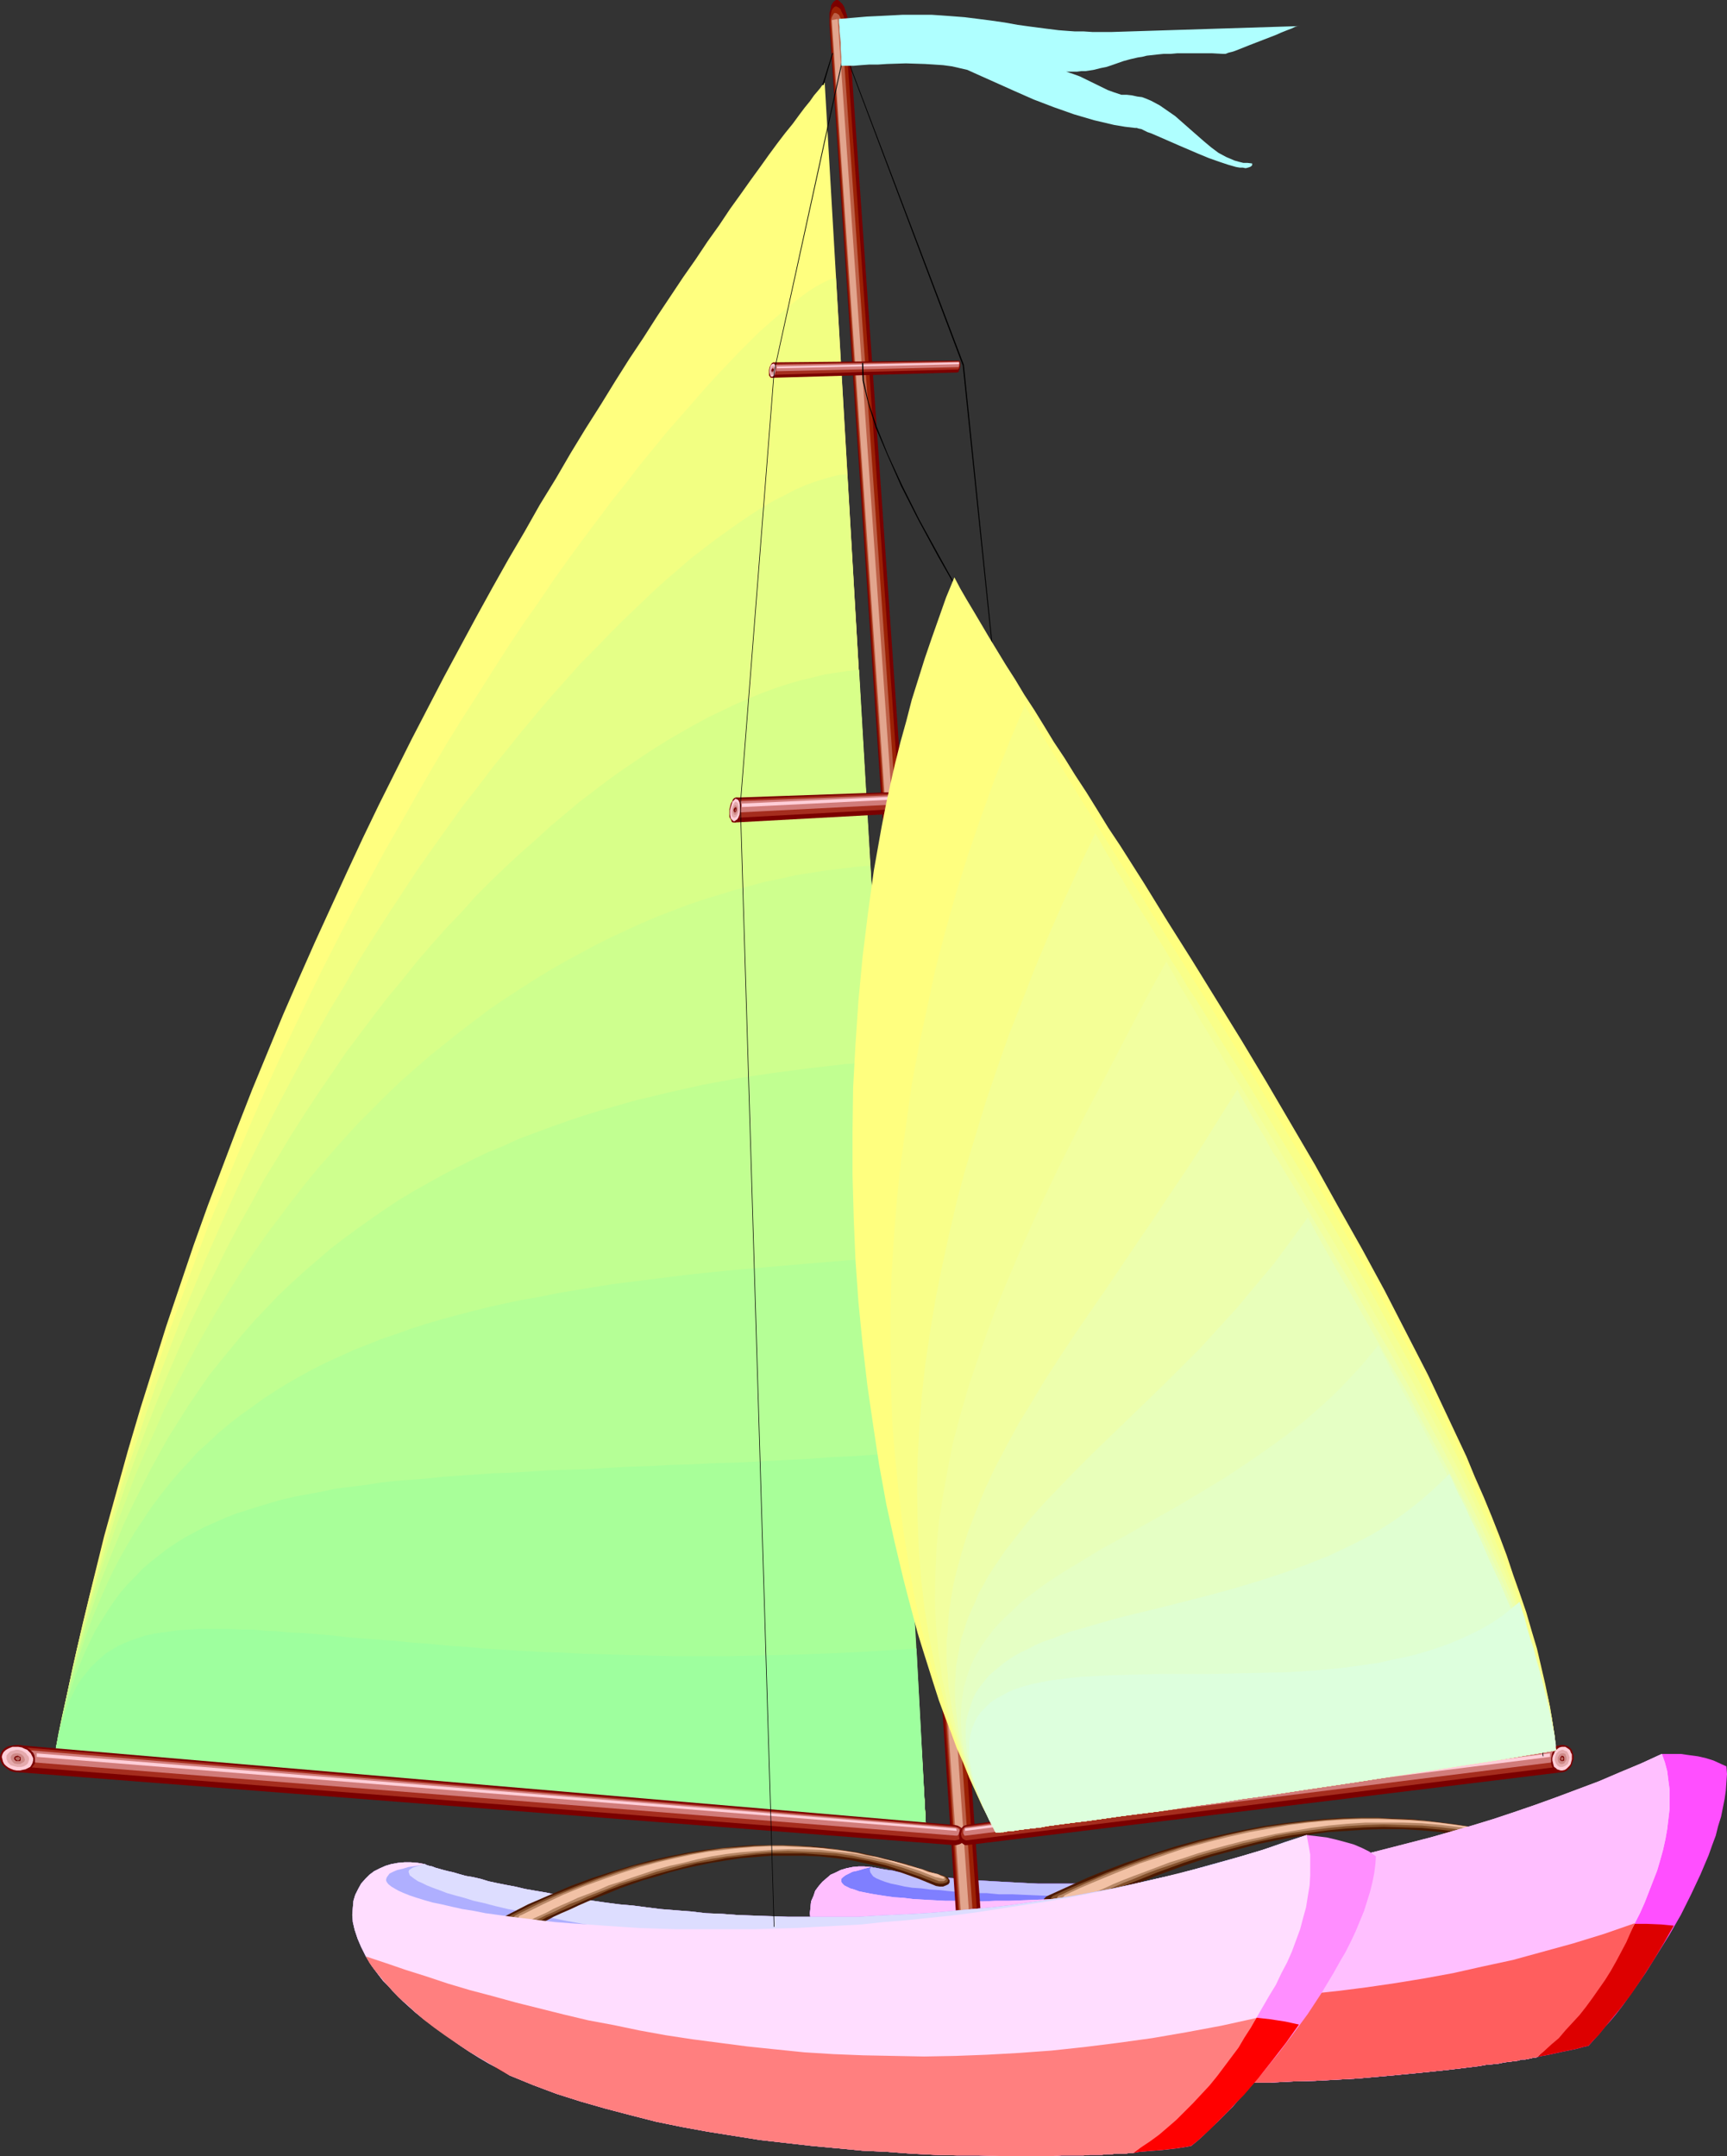 <?xml version="1.0" encoding="UTF-8" standalone="no"?>
<svg
   version="1.0"
   width="124.695mm"
   height="155.668mm"
   id="svg87"
   sodipodi:docname="Catamaran 8.wmf"
   xmlns:inkscape="http://www.inkscape.org/namespaces/inkscape"
   xmlns:sodipodi="http://sodipodi.sourceforge.net/DTD/sodipodi-0.dtd"
   xmlns="http://www.w3.org/2000/svg"
   xmlns:svg="http://www.w3.org/2000/svg">
  <rect width="100%" height="100%" fill="#333333" stroke="none"/>
  <sodipodi:namedview
     id="namedview87"
     pagecolor="#ffffff"
     bordercolor="#000000"
     borderopacity="0.25"
     inkscape:showpageshadow="2"
     inkscape:pageopacity="0.0"
     inkscape:pagecheckerboard="0"
     inkscape:deskcolor="#d1d1d1"
     inkscape:document-units="mm" />
  <defs
     id="defs1">
    <pattern
       id="WMFhbasepattern"
       patternUnits="userSpaceOnUse"
       width="6"
       height="6"
       x="0"
       y="0" />
  </defs>
  <path
     style="fill:#ffff7f;fill-opacity:1;fill-rule:evenodd;stroke:none"
     d="m 225.061,22.623 v 0 h -0.162 l -0.162,0.323 -0.162,0.162 -0.323,0.323 -0.323,0.485 -0.808,0.97 -0.969,1.131 -1.131,1.616 -1.454,1.778 -1.454,1.939 -1.777,2.424 -2.1,2.585 -2.1,2.747 -2.262,3.07 -2.423,3.393 -2.585,3.555 -2.747,3.878 -2.908,4.04 -2.908,4.363 -3.231,4.525 -3.231,4.848 -3.393,4.848 -3.554,5.333 -3.554,5.333 -3.716,5.817 -3.878,5.817 -3.878,6.14 -3.878,6.302 -4.201,6.625 -4.039,6.625 -4.039,6.948 -4.362,7.11 -4.201,7.433 -4.362,7.433 -4.362,7.756 -4.362,7.918 -4.362,8.08 -4.524,8.403 -4.362,8.403 -4.524,8.726 -4.362,8.726 -4.524,9.049 -4.362,9.049 -4.362,9.372 -4.362,9.534 -4.362,9.534 -4.362,9.857 -4.362,10.019 -4.201,10.18 -4.201,10.18 -4.039,10.342 -4.039,10.665 -4.039,10.665 -3.878,10.827 -3.716,10.988 -3.716,10.988 -3.554,11.311 -3.554,11.311 -3.393,11.473 -3.231,11.635 -3.231,11.635 -2.908,11.796 -2.908,11.958 -2.747,11.958 -2.585,12.281 -2.423,12.119 18.742,1.939 9.209,0.97 9.209,0.808 9.048,0.97 9.048,0.808 8.725,0.808 8.886,0.808 8.563,0.808 8.563,0.808 8.401,0.808 8.24,0.646 8.078,0.808 8.078,0.646 7.755,0.646 7.755,0.646 7.594,0.485 7.432,0.646 7.27,0.485 6.947,0.485 6.947,0.485 6.786,0.485 6.463,0.485 6.463,0.485 6.139,0.323 5.978,0.323 5.816,0.323 5.493,0.323 5.332,0.323 5.17,0.323 5.009,0.162 4.685,0.162 z"
     id="path1" />
  <path
     style="fill:#f2ff82;fill-opacity:1;fill-rule:evenodd;stroke:none"
     d="m 228.131,75.948 -1.131,0.162 -1.293,0.485 -1.293,0.646 -1.777,0.97 -1.777,1.131 -1.777,1.293 -2.1,1.616 -2.262,1.778 -2.423,2.101 -2.423,2.101 -2.747,2.424 -2.747,2.747 -2.908,2.909 -2.908,3.07 -3.231,3.393 -3.231,3.555 -3.231,3.717 -3.393,3.878 -3.554,4.04 -3.554,4.363 -3.716,4.525 -3.716,4.848 -3.878,4.848 -3.878,5.171 -3.878,5.171 -4.039,5.494 -4.039,5.656 -4.039,5.979 -4.201,5.979 -4.201,6.302 -4.039,6.302 -4.201,6.625 -4.362,6.787 -4.201,6.787 -4.201,7.11 -4.201,7.272 -4.201,7.433 -4.362,7.595 -4.201,7.756 -4.201,7.756 -4.201,8.08 -4.201,8.241 -4.039,8.241 -4.039,8.564 -4.039,8.564 -4.039,8.888 -3.878,8.888 -3.878,9.211 -3.716,9.211 -3.878,9.211 -3.554,9.534 -3.554,9.695 -3.554,9.695 -3.393,9.857 -3.393,10.18 -3.07,10.18 -3.07,10.18 -3.07,10.342 -2.908,10.503 -2.747,10.665 -2.585,10.827 -2.423,10.827 -2.423,10.988 -2.1,10.988 18.742,1.939 9.209,0.97 9.209,0.808 9.048,0.97 9.048,0.808 8.725,0.808 8.886,0.808 8.563,0.808 8.563,0.808 8.401,0.808 8.24,0.646 8.078,0.808 8.078,0.646 7.755,0.646 7.755,0.646 7.594,0.485 7.432,0.646 7.27,0.485 6.947,0.485 6.947,0.485 6.786,0.485 6.463,0.485 6.463,0.485 6.139,0.323 5.978,0.323 5.816,0.323 5.493,0.323 5.332,0.323 5.17,0.323 5.009,0.162 4.685,0.162 -12.279,-211.2 z"
     id="path2" />
  <path
     style="fill:#e5ff87;fill-opacity:1;fill-rule:evenodd;stroke:none"
     d="m 231.201,129.434 -2.1,0.162 -2.1,0.485 -2.262,0.646 -2.585,0.808 -2.585,0.97 -2.585,1.131 -2.747,1.454 -2.908,1.454 -3.07,1.778 -3.07,1.939 -3.07,2.101 -3.231,2.262 -3.393,2.424 -3.393,2.585 -3.554,2.747 -3.554,3.07 -3.554,3.07 -3.716,3.393 -3.716,3.555 -3.716,3.555 -3.878,3.878 -3.878,4.04 -4.039,4.04 -3.878,4.363 -4.039,4.525 -3.878,4.525 -4.039,4.848 -4.039,5.009 -4.201,5.171 -4.039,5.333 -4.201,5.332 -4.039,5.656 -4.039,5.656 -4.201,5.979 -4.039,6.14 -4.039,6.14 -4.039,6.302 -4.039,6.464 -3.878,6.787 -4.039,6.625 -3.878,6.948 -3.878,7.11 -3.878,7.272 -3.878,7.433 -3.716,7.433 -3.716,7.595 -3.554,7.756 -3.554,7.918 -3.554,8.08 -3.393,8.241 -3.393,8.241 -3.231,8.403 -3.231,8.564 -3.07,8.726 -2.908,8.888 -3.07,8.888 -2.747,9.049 -2.747,9.211 -2.423,9.372 -2.585,9.372 -2.423,9.534 -2.1,9.695 -2.1,9.857 -1.939,9.857 18.742,1.939 9.209,0.97 9.209,0.808 9.048,0.97 9.048,0.808 8.725,0.808 8.886,0.808 8.563,0.808 8.563,0.808 8.401,0.808 8.24,0.646 8.078,0.808 8.078,0.646 7.755,0.646 7.755,0.646 7.594,0.485 7.432,0.646 7.27,0.485 6.947,0.485 6.947,0.485 6.786,0.485 6.463,0.485 6.463,0.485 6.139,0.323 5.978,0.323 5.816,0.323 5.493,0.323 5.332,0.323 5.17,0.323 5.009,0.162 4.685,0.162 -10.663,-184.537 z"
     id="path3" />
  <path
     style="fill:#d8ff89;fill-opacity:1;fill-rule:evenodd;stroke:none"
     d="m 234.432,182.76 -3.07,0.323 -3.07,0.485 -3.231,0.485 -3.231,0.808 -3.393,0.808 -3.393,0.97 -3.393,1.131 -3.554,1.293 -3.554,1.454 -3.716,1.616 -3.716,1.778 -3.716,1.778 -3.878,2.101 -3.716,2.101 -3.878,2.262 -3.878,2.424 -3.878,2.585 -4.039,2.747 -3.878,2.747 -4.039,3.07 -4.039,3.07 -4.039,3.393 -4.039,3.393 -3.878,3.555 -4.039,3.555 -4.201,3.878 -4.039,3.878 -4.039,4.04 -3.878,4.363 -4.201,4.363 -3.878,4.363 -4.039,4.686 -3.878,4.848 -4.039,4.848 -3.878,5.009 -3.878,5.171 -3.878,5.171 -3.716,5.494 -3.878,5.656 -3.716,5.656 -3.716,5.817 -3.554,5.979 -3.716,5.979 -3.393,6.302 -3.554,6.302 -3.393,6.464 -3.231,6.625 -3.393,6.787 -3.231,6.787 -3.07,6.948 -3.07,7.11 -2.908,7.272 -2.908,7.433 -2.747,7.433 -2.747,7.595 -2.585,7.756 -2.423,7.918 -2.423,8.08 -2.262,8.08 -2.262,8.241 -2.1,8.403 -1.939,8.564 -1.939,8.564 -1.616,8.726 18.742,1.939 9.209,0.97 9.209,0.808 9.048,0.97 9.048,0.808 8.725,0.808 8.886,0.808 8.563,0.808 8.563,0.808 8.401,0.808 8.24,0.646 8.078,0.808 8.078,0.646 7.755,0.646 7.755,0.646 7.594,0.485 7.432,0.646 7.27,0.485 6.947,0.485 6.947,0.485 6.786,0.485 6.463,0.485 6.463,0.485 6.139,0.323 5.978,0.323 5.816,0.323 5.493,0.323 5.332,0.323 5.17,0.323 5.009,0.162 4.685,0.162 -9.048,-157.875 z"
     id="path4" />
  <path
     style="fill:#ceff8e;fill-opacity:1;fill-rule:evenodd;stroke:none"
     d="m 237.502,236.246 -4.039,0.323 -4.039,0.485 -4.039,0.485 -4.039,0.646 -4.201,0.646 -4.201,0.97 -4.039,0.808 -4.201,1.131 -4.201,1.131 -4.201,1.293 -4.201,1.293 -4.362,1.454 -4.201,1.616 -4.201,1.616 -4.201,1.778 -4.201,1.939 -4.201,1.939 -4.201,2.101 -4.201,2.262 -4.201,2.262 -4.201,2.424 -4.201,2.585 -4.039,2.585 -4.201,2.747 -4.039,2.747 -4.039,3.07 -4.039,3.07 -4.039,3.232 -4.039,3.232 -3.878,3.393 -4.039,3.555 -3.878,3.717 -3.716,3.717 -3.878,3.878 -3.716,4.04 -3.716,4.201 -3.716,4.201 -3.554,4.363 -3.554,4.525 -3.393,4.525 -3.554,4.686 -3.393,4.848 -3.231,4.848 -3.231,5.171 -3.231,5.171 -3.07,5.333 -3.07,5.494 -2.908,5.494 -2.908,5.656 -2.908,5.817 -2.585,5.979 -2.747,5.979 -2.585,6.14 -2.423,6.464 -2.423,6.302 -2.262,6.625 -2.262,6.625 -2.1,6.948 -1.939,6.948 -1.939,6.948 -1.939,7.272 -1.616,7.272 -1.616,7.433 -1.454,7.595 18.742,1.939 9.209,0.97 9.209,0.808 9.048,0.97 9.048,0.808 8.725,0.808 8.886,0.808 8.563,0.808 8.563,0.808 8.401,0.808 8.24,0.646 8.078,0.808 8.078,0.646 7.755,0.646 7.755,0.646 7.594,0.485 7.432,0.646 7.27,0.485 6.947,0.485 6.947,0.485 6.786,0.485 6.463,0.485 6.463,0.485 6.139,0.323 5.978,0.323 5.816,0.323 5.493,0.323 5.332,0.323 5.17,0.323 5.009,0.162 4.685,0.162 -7.594,-131.212 z"
     id="path5" />
  <path
     style="fill:#c1ff91;fill-opacity:1;fill-rule:evenodd;stroke:none"
     d="m 240.733,289.733 -10.017,0.646 -9.856,1.131 -9.855,1.293 -9.694,1.454 -9.532,1.778 -9.371,2.101 -9.371,2.262 -9.048,2.585 -4.685,1.454 -4.362,1.454 -4.524,1.616 -4.362,1.616 -4.362,1.616 -4.201,1.939 -4.362,1.778 -4.039,1.939 -4.201,2.101 -4.039,2.101 -4.039,2.262 -4.039,2.262 -4.039,2.424 -3.878,2.585 -3.716,2.585 -3.878,2.747 -3.716,2.747 -3.554,2.747 -3.554,3.07 -3.554,3.07 -3.554,3.232 -3.393,3.232 -3.231,3.393 -3.231,3.393 -3.231,3.717 -3.07,3.717 -3.07,3.717 -3.07,3.878 -2.908,4.201 -2.747,4.04 -2.747,4.363 -2.747,4.363 -2.423,4.363 -2.585,4.686 -2.423,4.848 -2.423,4.848 -2.262,4.848 -2.1,5.171 -2.1,5.171 -2.1,5.333 -1.777,5.656 -1.939,5.494 -1.616,5.817 -1.777,5.817 -1.454,5.979 -1.454,6.14 -1.454,6.302 -1.131,6.464 18.742,1.939 9.209,0.97 9.209,0.808 9.048,0.97 9.048,0.808 8.725,0.808 8.886,0.808 8.563,0.808 8.563,0.808 8.401,0.808 8.24,0.646 8.078,0.808 8.078,0.646 7.755,0.646 7.755,0.646 7.594,0.485 7.432,0.646 7.27,0.485 6.947,0.485 6.947,0.485 6.786,0.485 6.463,0.485 6.463,0.485 6.139,0.323 5.978,0.323 5.816,0.323 5.493,0.323 5.332,0.323 5.17,0.323 5.009,0.162 4.685,0.162 -5.978,-104.549 z"
     id="path6" />
  <path
     style="fill:#b5ff96;fill-opacity:1;fill-rule:evenodd;stroke:none"
     d="m 243.964,343.058 -11.956,0.808 -11.633,0.97 -11.31,0.97 -10.986,0.97 -10.825,1.131 -10.34,1.293 -10.179,1.293 -9.856,1.616 -4.847,0.808 -4.685,0.97 -4.685,0.808 -4.685,0.97 -4.362,0.97 -4.524,1.131 -4.362,1.131 -4.201,1.131 -4.362,1.293 -4.039,1.293 -4.039,1.454 -3.878,1.293 -4.039,1.616 -3.716,1.454 -3.878,1.778 -3.554,1.616 -3.554,1.778 -3.554,1.939 -3.393,1.939 -3.393,2.101 -3.231,2.101 -3.07,2.262 -3.231,2.262 -2.908,2.262 -3.07,2.585 -2.747,2.585 -2.908,2.585 -2.585,2.909 -2.585,2.747 -2.585,3.07 -2.423,3.07 -2.423,3.232 -2.262,3.393 -2.262,3.393 -2.1,3.555 -2.1,3.717 -1.939,3.717 -1.777,3.878 -1.777,4.04 -1.777,4.201 -1.616,4.363 -1.454,4.363 -1.454,4.525 -1.454,4.686 -1.293,4.848 -1.131,5.009 -1.131,5.009 -0.969,5.333 18.742,1.939 9.209,0.97 9.209,0.808 9.048,0.97 9.048,0.808 8.725,0.808 8.886,0.808 8.563,0.808 8.563,0.808 8.401,0.808 8.24,0.646 8.078,0.808 8.078,0.646 7.755,0.646 7.755,0.646 7.594,0.485 7.432,0.646 7.27,0.485 6.947,0.485 6.947,0.485 6.786,0.485 6.463,0.485 6.463,0.485 6.139,0.323 5.978,0.323 5.816,0.323 5.493,0.323 5.332,0.323 5.17,0.323 5.009,0.162 4.685,0.162 -4.362,-77.725 z"
     id="path7" />
  <path
     style="fill:#a8ff99;fill-opacity:1;fill-rule:evenodd;stroke:none"
     d="m 247.034,396.383 -6.947,0.485 -6.786,0.485 -6.786,0.323 -6.624,0.485 -6.463,0.323 -6.301,0.323 -6.301,0.323 -6.139,0.162 -5.978,0.323 -5.978,0.162 -5.655,0.323 -5.655,0.162 -5.655,0.323 -5.493,0.323 -5.332,0.162 -5.17,0.162 -5.009,0.323 -5.009,0.323 -5.009,0.162 -4.685,0.323 -4.685,0.323 -4.685,0.323 -4.362,0.485 -4.362,0.323 -4.201,0.323 -4.201,0.485 -4.039,0.646 -4.039,0.485 -3.878,0.485 -3.716,0.808 -3.554,0.646 -3.554,0.646 -3.554,0.808 -3.393,0.97 -3.231,0.97 -3.07,0.97 -3.07,0.97 -2.908,1.131 -2.908,1.293 -2.908,1.293 -5.17,2.747 -2.585,1.616 -2.423,1.616 -2.262,1.778 -2.262,1.778 -2.262,1.939 -1.939,2.101 -2.1,2.101 -1.939,2.262 -1.777,2.424 -1.616,2.424 -1.616,2.585 -1.616,2.585 -1.454,2.909 -1.454,3.07 -1.293,3.07 -1.293,3.232 -1.131,3.393 -1.131,3.393 -0.969,3.717 -0.969,3.717 -0.808,4.04 -0.808,4.04 18.742,1.939 9.209,0.97 9.209,0.808 9.048,0.97 9.048,0.808 8.725,0.808 8.886,0.808 8.563,0.808 8.563,0.808 8.401,0.808 8.24,0.646 8.078,0.808 8.078,0.646 7.755,0.646 7.755,0.646 7.594,0.485 7.432,0.646 7.27,0.485 6.947,0.485 6.947,0.485 6.786,0.485 6.463,0.485 6.463,0.485 6.139,0.323 5.978,0.323 5.816,0.323 5.493,0.323 5.332,0.323 5.17,0.323 5.009,0.162 4.685,0.162 -2.747,-51.063 z"
     id="path8" />
  <path
     style="fill:#9eff9e;fill-opacity:1;fill-rule:evenodd;stroke:none"
     d="m 250.104,449.87 -7.917,0.485 -7.755,0.485 -7.594,0.323 -7.432,0.323 -7.27,0.162 -7.109,0.162 -6.947,0.162 h -13.41 l -6.463,-0.162 -6.301,-0.162 -6.139,-0.162 -5.978,-0.162 -5.816,-0.323 -5.655,-0.162 -5.655,-0.323 -5.332,-0.323 -5.332,-0.323 -5.17,-0.485 -5.009,-0.323 -4.847,-0.485 -4.524,-0.323 -4.685,-0.485 -4.362,-0.323 -4.362,-0.323 -4.201,-0.323 -4.039,-0.485 -3.878,-0.323 -3.878,-0.323 -3.716,-0.162 -3.554,-0.323 -3.393,-0.162 -3.393,-0.323 h -3.07 l -3.07,-0.162 H 59.779 57.033 54.125 l -2.585,0.162 -2.585,0.162 -2.423,0.323 -2.423,0.323 -2.1,0.323 -2.262,0.485 -1.939,0.646 -1.939,0.646 -1.939,0.808 -1.777,0.808 -1.616,0.97 -1.616,0.97 -2.908,2.585 -1.293,1.293 -1.293,1.616 -1.293,1.616 -1.131,1.778 -0.969,1.939 -0.969,1.939 -0.808,2.262 -0.808,2.262 -0.808,2.424 -0.646,2.747 -0.646,2.747 -0.485,2.909 18.742,1.939 9.209,0.97 9.209,0.808 9.048,0.97 9.048,0.808 8.725,0.808 8.886,0.808 8.563,0.808 8.563,0.808 8.401,0.808 8.24,0.646 8.078,0.808 8.078,0.646 7.755,0.646 7.755,0.646 7.594,0.485 7.432,0.646 7.27,0.485 6.947,0.485 6.947,0.485 6.786,0.485 6.463,0.485 6.463,0.485 6.139,0.323 5.978,0.323 5.816,0.323 5.493,0.323 5.332,0.323 5.17,0.323 5.009,0.162 4.685,0.162 z"
     id="path9" />
  <path
     style="fill:#ff4fff;fill-opacity:1;fill-rule:evenodd;stroke:none"
     d="m 237.663,509.497 v 0 h 0.323 l 0.323,0.162 h 0.485 l 0.808,0.162 0.808,0.162 0.969,0.162 0.969,0.162 1.293,0.162 1.293,0.323 1.616,0.162 1.616,0.323 1.777,0.162 1.777,0.162 1.939,0.323 2.262,0.162 2.1,0.323 2.423,0.162 2.585,0.162 2.423,0.323 2.747,0.162 2.747,0.162 2.908,0.162 3.07,0.162 3.07,0.162 3.231,0.162 h 3.231 3.393 6.947 7.432 l 3.878,-0.162 3.878,-0.162 3.878,-0.162 4.039,-0.323 8.401,-0.646 8.563,-0.808 8.725,-1.131 9.048,-1.293 9.209,-1.616 4.685,-0.808 4.685,-1.131 4.847,-0.97 4.847,-1.131 4.847,-1.131 5.009,-1.293 4.847,-1.454 5.009,-1.454 5.009,-1.454 5.009,-1.616 5.009,-1.778 5.17,-1.778 5.009,-1.939 5.17,-2.101 5.009,-2.101 10.34,-4.525 5.17,-2.424 h 2.585 2.585 l 2.262,0.323 2.423,0.323 2.1,0.485 2.1,0.646 1.777,0.808 1.777,0.808 0.162,2.101 -0.162,2.262 -0.162,2.262 -0.323,2.262 -0.485,2.424 -0.485,2.424 -0.808,2.585 -0.646,2.585 -0.969,2.585 -0.969,2.747 -2.262,5.333 -2.585,5.494 -2.747,5.494 -3.07,5.332 -3.231,5.171 -3.231,5.171 -3.231,4.686 -1.616,2.262 -1.616,2.262 -1.616,2.101 -1.616,1.939 -1.616,1.778 -1.454,1.778 -1.454,1.616 -1.454,1.616 -1.454,0.323 -1.777,0.485 -3.878,0.808 -3.716,0.808 -1.777,0.323 -1.454,0.323 v 0 l -0.323,0.162 h -0.323 -0.323 l -0.646,0.162 -0.808,0.162 -0.808,0.162 h -0.969 l -0.969,0.323 -1.293,0.162 -1.293,0.162 -1.293,0.162 -1.454,0.323 -1.616,0.162 -1.777,0.162 -1.777,0.323 -3.878,0.485 -4.039,0.485 -4.524,0.485 -4.847,0.485 -5.009,0.485 -5.332,0.485 -5.493,0.485 -5.816,0.323 -5.978,0.323 -5.978,0.162 -6.301,0.323 h -6.301 -6.301 l -6.624,-0.162 -6.463,-0.162 -6.463,-0.485 -6.624,-0.485 -6.463,-0.646 -6.463,-0.646 -6.463,-0.97 -6.139,-1.131 -6.139,-1.293 -6.139,-1.616 -5.816,-1.616 -2.908,-1.131 -2.585,-1.293 -2.585,-1.131 -2.423,-1.131 -2.423,-1.293 -2.262,-1.131 -2.1,-1.293 -2.1,-1.131 -1.939,-1.131 -1.939,-1.131 -1.777,-1.293 -1.616,-1.131 -1.616,-1.131 -1.454,-1.131 -2.747,-2.262 -2.262,-2.262 -2.1,-2.262 -1.777,-2.101 -1.454,-2.101 -1.131,-2.101 -0.808,-1.939 -0.646,-1.939 -0.323,-1.778 -0.162,-1.778 0.162,-1.616 0.162,-1.616 0.646,-1.454 0.485,-1.454 0.969,-1.293 0.969,-1.131 1.131,-0.97 1.131,-0.97 1.454,-0.646 1.293,-0.646 1.616,-0.485 1.616,-0.323 1.616,-0.162 h 1.616 z"
     id="path10" />
  <path
     style="fill:#7f7fff;fill-opacity:1;fill-rule:evenodd;stroke:none"
     d="m 237.663,509.497 v 0 h 0.323 l 0.323,0.162 h 0.485 l 0.808,0.162 0.808,0.162 0.969,0.162 0.969,0.162 1.293,0.162 1.293,0.323 1.616,0.162 1.616,0.323 1.777,0.162 1.777,0.162 1.939,0.323 2.262,0.162 2.1,0.323 2.423,0.162 2.585,0.162 2.423,0.323 2.747,0.162 2.747,0.162 2.908,0.162 3.07,0.162 3.07,0.162 3.231,0.162 h 3.231 3.393 6.947 7.432 l 3.878,-0.162 3.878,-0.162 3.878,-0.162 4.039,-0.323 8.401,-0.646 8.563,-0.808 8.725,-1.131 9.048,-1.293 9.209,-1.616 4.685,-0.808 4.685,-1.131 4.847,-0.97 4.847,-1.131 4.847,-1.131 5.009,-1.293 4.847,-1.454 5.009,-1.454 5.009,-1.454 5.009,-1.616 5.009,-1.778 5.17,-1.778 5.009,-1.939 5.17,-2.101 5.009,-2.101 10.34,-4.525 5.17,-2.424 -0.969,3.07 -1.131,2.909 -1.131,2.909 -1.454,2.909 -1.454,2.747 -1.616,2.585 -1.777,2.747 -1.777,2.585 -3.878,5.009 -3.878,4.848 -3.878,4.848 -3.716,4.686 -1.777,2.424 -1.616,2.424 -1.454,2.262 -1.454,2.424 -1.293,2.424 -1.131,2.424 -0.969,2.424 -0.646,2.424 -0.646,2.585 -0.323,2.585 v 2.585 l 0.162,2.585 0.485,2.747 0.808,2.909 0.969,2.747 0.646,1.454 0.808,1.454 v 0 l -0.323,0.162 h -0.323 -0.323 l -0.646,0.162 -0.808,0.162 -0.808,0.162 h -0.969 l -0.969,0.323 -1.293,0.162 -1.293,0.162 -1.293,0.162 -1.454,0.323 -1.616,0.162 -1.777,0.162 -1.777,0.323 -3.878,0.485 -4.039,0.485 -4.524,0.485 -4.847,0.485 -5.009,0.485 -5.332,0.485 -5.493,0.485 -5.816,0.323 -5.978,0.323 -5.978,0.162 -6.301,0.323 h -6.301 -6.301 l -6.624,-0.162 -6.463,-0.162 -6.463,-0.485 -6.624,-0.485 -6.463,-0.646 -6.463,-0.646 -6.463,-0.97 -6.139,-1.131 -6.139,-1.293 -6.139,-1.616 -5.816,-1.616 -2.908,-1.131 -2.585,-1.293 -2.585,-1.131 -2.423,-1.131 -2.423,-1.293 -2.262,-1.131 -2.1,-1.293 -2.1,-1.131 -1.939,-1.131 -1.939,-1.131 -1.777,-1.293 -1.616,-1.131 -1.616,-1.131 -1.454,-1.131 -2.747,-2.262 -2.262,-2.262 -2.1,-2.262 -1.777,-2.101 -1.454,-2.101 -1.131,-2.101 -0.808,-1.939 -0.646,-1.939 -0.323,-1.778 -0.162,-1.778 0.162,-1.616 0.162,-1.616 0.646,-1.454 0.485,-1.454 0.969,-1.293 0.969,-1.131 1.131,-0.97 1.131,-0.97 1.454,-0.646 1.293,-0.646 1.616,-0.485 1.616,-0.323 1.616,-0.162 h 1.616 z"
     id="path11" />
  <path
     style="fill:#bfbfff;fill-opacity:1;fill-rule:evenodd;stroke:none"
     d="m 237.663,509.497 v 0 h 0.323 l 0.323,0.162 h 0.485 l 0.808,0.162 0.808,0.162 0.969,0.162 0.969,0.162 1.293,0.162 1.293,0.323 1.616,0.162 1.616,0.323 1.777,0.162 1.777,0.162 1.939,0.323 2.262,0.162 2.1,0.323 2.423,0.162 2.585,0.162 2.423,0.323 2.747,0.162 2.747,0.162 2.908,0.162 3.07,0.162 3.07,0.162 3.231,0.162 h 3.231 3.393 6.947 7.432 l 3.878,-0.162 3.878,-0.162 3.878,-0.162 4.039,-0.323 8.401,-0.646 8.563,-0.808 8.725,-1.131 9.048,-1.293 9.209,-1.616 4.685,-0.808 4.685,-1.131 4.847,-0.97 4.847,-1.131 4.847,-1.131 5.009,-1.293 4.847,-1.454 5.009,-1.454 5.009,-1.454 5.009,-1.616 5.009,-1.778 5.17,-1.778 5.009,-1.939 5.17,-2.101 5.009,-2.101 10.34,-4.525 5.17,-2.424 -0.808,2.909 -0.808,2.747 -0.808,2.585 -0.808,2.262 -0.808,2.101 -0.808,1.939 -0.969,1.778 -0.808,1.454 -0.969,1.454 -0.808,1.293 -1.131,1.131 -0.969,1.131 -0.969,0.808 -1.131,0.808 -2.262,1.454 -2.585,1.293 -2.908,1.131 -3.231,1.131 -1.616,0.646 -1.777,0.485 -1.939,0.646 -1.939,0.808 -2.1,0.646 -2.262,0.97 -2.262,0.97 -2.423,0.97 -2.585,1.131 -2.585,1.293 h -0.646 l -0.969,0.162 h -1.131 l -1.454,0.162 h -1.616 -1.939 l -2.1,0.162 h -2.423 l -2.585,0.162 -2.747,0.162 h -2.908 l -3.07,0.162 -3.07,0.162 -6.624,0.162 -6.786,0.162 -13.733,0.323 -6.624,0.162 -3.231,0.162 h -3.07 -10.986 -2.262 l -1.939,-0.162 -9.048,-0.323 -8.886,-0.162 -8.563,-0.323 -8.24,-0.162 -4.039,-0.162 -4.039,-0.162 -3.878,-0.162 -3.554,-0.162 h -3.716 l -3.393,-0.323 h -3.393 l -3.231,-0.162 -3.07,-0.323 -2.908,-0.323 -2.747,-0.162 -2.423,-0.323 -2.423,-0.162 -2.1,-0.323 -2.1,-0.485 -1.616,-0.323 -1.616,-0.485 -1.293,-0.485 -1.131,-0.485 -0.808,-0.485 -0.485,-0.646 -0.323,-0.485 -0.162,-0.808 z"
     id="path12" />
  <path
     style="fill:#dd0000;fill-opacity:1;fill-rule:evenodd;stroke:none"
     d="m 312.63,541.815 h 1.131 1.293 2.908 l 3.231,-0.323 3.393,-0.162 3.716,-0.485 3.878,-0.485 4.201,-0.485 4.362,-0.646 4.524,-0.808 4.685,-0.646 4.847,-0.808 5.17,-0.808 5.009,-0.808 5.17,-0.97 10.502,-1.778 10.825,-1.778 10.663,-1.616 10.34,-1.454 5.17,-0.646 5.009,-0.646 5.009,-0.485 4.685,-0.323 4.524,-0.323 4.524,-0.162 4.201,-0.162 h 3.878 l 3.878,0.162 3.393,0.323 -2.747,4.848 -2.908,4.848 -2.908,4.525 -3.07,4.525 -3.07,4.04 -1.616,1.939 -1.454,1.778 -1.454,1.778 -1.293,1.616 -1.454,1.454 -1.293,1.454 -1.454,0.323 -1.777,0.485 -3.878,0.808 -3.716,0.808 -1.777,0.323 -1.454,0.323 v 0 l -0.323,0.162 h -0.323 -0.323 l -0.646,0.162 -0.808,0.162 -0.808,0.162 h -0.969 l -0.969,0.323 -1.293,0.162 -1.293,0.162 -1.293,0.162 -1.454,0.323 -1.616,0.162 -1.777,0.162 -1.777,0.323 -3.878,0.485 -4.039,0.485 -4.524,0.485 -4.847,0.485 -5.009,0.485 -5.332,0.485 -5.493,0.485 -5.816,0.323 -5.978,0.323 -5.978,0.162 -6.301,0.323 h -6.301 -6.301 l -6.624,-0.162 -6.463,-0.162 -6.463,-0.485 -6.624,-0.485 -6.463,-0.646 -6.463,-0.646 -6.463,-0.97 -6.139,-1.131 -6.139,-1.293 -6.139,-1.616 -5.816,-1.616 -2.747,-1.131 -2.585,-1.131 -2.262,-1.131 -2.1,-0.97 -1.939,-0.97 -1.777,-0.97 -1.454,-0.97 -1.293,-0.808 -1.131,-0.808 -0.969,-0.808 -0.808,-0.808 -0.646,-0.646 -0.485,-0.808 -0.323,-0.646 -0.162,-0.646 v -0.485 -0.485 l 0.323,-0.646 0.323,-0.485 0.646,-0.485 0.485,-0.323 0.808,-0.485 0.808,-0.323 0.969,-0.323 0.969,-0.323 1.293,-0.323 1.131,-0.323 1.454,-0.162 2.908,-0.485 3.07,-0.323 3.393,-0.162 3.554,-0.162 3.716,-0.162 h 3.878 l 7.755,0.162 7.755,0.162 3.716,0.323 3.554,0.162 3.554,0.162 3.231,0.323 2.908,0.323 2.747,0.162 2.262,0.323 0.969,0.162 z"
     id="path13" />
  <path
     style="fill:#4c1900;fill-opacity:1;fill-rule:evenodd;stroke:none"
     d="m 428.957,505.457 -1.616,-0.323 -1.777,-0.646 -1.939,-0.485 -0.969,-0.323 -1.131,-0.323 -2.423,-0.646 -2.423,-0.646 -2.747,-0.808 -2.908,-0.646 -3.07,-0.808 -3.393,-0.646 -3.393,-0.646 -3.716,-0.646 -3.878,-0.485 -4.039,-0.485 -4.201,-0.485 -4.524,-0.162 -4.524,-0.162 h -4.847 -5.009 l -5.17,0.323 -5.17,0.485 -5.655,0.646 -5.655,0.808 -5.816,1.131 -5.978,1.293 -6.139,1.454 -6.463,1.778 -6.463,2.101 -6.786,2.262 -3.393,1.293 -3.393,1.293 -3.554,1.454 -3.554,1.616 -3.554,1.616 -3.554,1.616 -0.646,0.323 -0.323,0.323 -0.323,0.323 v 0.485 l 0.162,0.323 0.323,0.485 0.323,0.323 0.646,0.323 0.646,0.323 0.808,0.323 0.808,0.162 0.969,0.162 1.131,0.162 h 0.969 1.293 l 1.131,-0.323 1.454,-0.646 1.777,-0.808 2.1,-0.808 0.969,-0.485 1.131,-0.485 2.585,-1.131 2.585,-1.131 2.908,-1.293 3.07,-1.131 3.231,-1.293 3.554,-1.293 3.554,-1.293 3.878,-1.293 3.878,-1.293 4.201,-1.131 4.201,-1.131 4.362,-1.131 4.685,-0.97 4.524,-0.808 4.847,-0.808 4.847,-0.646 5.009,-0.323 5.009,-0.323 5.009,-0.162 h 5.332 l 5.17,0.323 5.332,0.485 5.332,0.808 5.493,0.97 5.332,1.131 5.493,1.454 5.493,1.939 5.493,2.101 1.131,0.162 1.131,-0.162 0.969,-0.162 0.646,-0.323 0.323,-0.323 0.162,-0.323 v -0.162 -0.323 l -0.162,-0.323 -0.323,-0.323 -0.323,-0.323 z"
     id="path14" />
  <path
     style="fill:#824f2b;fill-opacity:1;fill-rule:evenodd;stroke:none"
     d="m 428.149,505.295 -1.616,-0.485 -1.777,-0.485 -1.939,-0.485 -2.1,-0.646 -2.262,-0.646 -2.585,-0.646 -2.585,-0.646 -2.908,-0.808 -3.07,-0.646 -3.231,-0.646 -3.393,-0.646 -3.716,-0.646 -3.716,-0.485 -4.039,-0.485 -4.201,-0.323 -4.362,-0.162 -4.524,-0.323 h -4.685 l -4.847,0.162 -5.009,0.323 -5.332,0.485 -5.332,0.646 -5.493,0.808 -5.816,1.131 -5.816,1.293 -6.139,1.454 -6.139,1.778 -6.463,1.939 -6.624,2.424 -6.624,2.585 -3.393,1.454 -3.554,1.454 -3.393,1.454 -3.554,1.616 -0.646,0.323 -0.323,0.323 -0.162,0.323 -0.162,0.323 0.162,0.323 0.162,0.162 0.162,0.323 0.485,0.323 0.485,0.323 0.646,0.162 0.646,0.162 0.808,0.162 h 0.808 l 0.969,0.162 0.969,-0.162 1.131,-0.162 1.454,-0.646 1.777,-0.808 1.939,-0.808 1.131,-0.485 1.131,-0.485 2.423,-1.131 2.585,-1.131 2.908,-1.131 3.231,-1.293 3.231,-1.293 3.554,-1.293 3.554,-1.293 3.878,-1.293 3.878,-1.131 4.201,-1.131 4.201,-1.131 4.524,-1.131 4.524,-0.97 4.524,-0.808 4.847,-0.646 4.847,-0.646 5.009,-0.485 5.009,-0.323 5.17,-0.162 5.17,0.162 5.332,0.162 5.17,0.485 5.332,0.646 5.493,0.97 5.332,1.293 5.493,1.454 5.493,1.778 5.493,1.939 0.969,0.323 h 1.131 l 0.808,-0.162 0.646,-0.323 0.162,-0.162 0.162,-0.162 v -0.323 l -0.162,-0.162 -0.162,-0.323 -0.323,-0.323 -0.485,-0.162 z"
     id="path15" />
  <path
     style="fill:#b78766;fill-opacity:1;fill-rule:evenodd;stroke:none"
     d="m 427.18,505.134 -1.454,-0.485 -1.777,-0.485 -1.939,-0.485 -2.1,-0.646 -2.262,-0.646 -2.423,-0.646 -2.747,-0.646 -2.747,-0.646 -3.07,-0.808 -3.07,-0.646 -3.393,-0.646 -3.554,-0.485 -3.878,-0.485 -3.878,-0.485 -4.039,-0.323 -4.201,-0.162 -4.524,-0.162 h -4.524 l -4.847,0.162 -5.009,0.323 -5.009,0.485 -5.332,0.646 -5.493,0.808 -5.493,0.97 -5.816,1.293 -5.978,1.616 -6.139,1.616 -6.301,2.101 -6.463,2.262 -6.463,2.424 -3.393,1.454 -3.393,1.454 -3.554,1.616 -3.393,1.616 -0.485,0.162 -0.323,0.162 -0.162,0.323 -0.162,0.162 v 0.323 l 0.162,0.162 0.162,0.323 0.162,0.162 0.485,0.162 0.323,0.162 1.131,0.323 h 1.454 1.616 l 1.454,-0.808 1.777,-0.808 2.1,-0.808 2.262,-0.97 2.423,-1.131 2.585,-1.131 2.908,-1.131 3.07,-1.293 3.393,-1.293 3.393,-1.131 3.716,-1.293 3.878,-1.293 3.878,-1.131 4.201,-1.131 4.201,-1.131 4.524,-0.97 4.524,-1.131 4.685,-0.808 4.685,-0.646 5.009,-0.646 4.847,-0.485 5.009,-0.323 5.17,-0.162 5.17,0.162 5.332,0.162 5.332,0.485 5.332,0.646 5.332,0.97 5.332,1.131 5.493,1.454 5.493,1.616 5.332,2.101 0.969,0.323 h 0.969 0.808 l 0.485,-0.323 h 0.162 v -0.162 -0.162 l -0.162,-0.162 -0.323,-0.323 -0.323,-0.162 -0.485,-0.323 z"
     id="path16" />
  <path
     style="fill:#f2c1a5;fill-opacity:1;fill-rule:evenodd;stroke:none"
     d="m 426.372,504.972 -1.454,-0.485 -1.777,-0.485 -1.939,-0.485 -2.1,-0.646 -2.1,-0.646 -2.423,-0.646 -2.747,-0.646 -2.747,-0.646 -2.908,-0.646 -3.231,-0.646 -3.231,-0.646 -3.554,-0.485 -3.716,-0.485 -3.716,-0.323 -4.039,-0.323 -4.201,-0.162 -4.362,-0.162 h -4.524 l -4.685,0.162 -4.847,0.323 -5.009,0.485 -5.17,0.646 -5.332,0.97 -5.493,0.97 -5.816,1.293 -5.655,1.454 -6.139,1.616 -6.139,2.101 -6.301,2.101 -6.463,2.585 -6.624,2.747 -3.393,1.454 -3.393,1.616 -0.646,0.323 -0.323,0.485 -0.162,0.162 0.162,0.323 0.485,0.162 0.808,0.162 0.969,0.162 1.454,-0.162 1.454,-0.646 1.777,-0.808 1.939,-0.808 2.262,-0.97 2.423,-1.131 2.747,-1.131 2.908,-1.131 3.07,-1.131 3.393,-1.293 3.393,-1.293 3.716,-1.131 3.878,-1.293 3.878,-1.131 4.201,-1.131 4.362,-1.131 4.362,-0.97 4.524,-0.97 4.685,-0.808 4.847,-0.808 4.847,-0.646 5.009,-0.485 5.009,-0.323 h 5.17 5.17 l 5.17,0.162 5.332,0.485 5.332,0.646 5.332,0.808 5.493,1.131 5.332,1.454 5.493,1.616 5.332,1.939 0.808,0.323 0.808,0.162 h 0.808 0.323 0.162 v -0.162 l -0.162,-0.162 -0.162,-0.162 -0.323,-0.162 -0.323,-0.162 -0.485,-0.162 z"
     id="path17" />
  <path
     style="fill:#ffbfff;fill-opacity:1;fill-rule:evenodd;stroke:none"
     d="m 237.663,509.497 -1.939,0.485 -1.616,0.485 -1.454,0.323 -0.969,0.485 -0.969,0.485 -0.646,0.485 -0.485,0.485 v 0.323 0.485 l 0.323,0.485 0.485,0.485 0.646,0.323 0.969,0.485 1.131,0.323 1.293,0.485 1.616,0.323 1.616,0.323 1.939,0.323 2.1,0.323 2.262,0.323 2.585,0.162 2.585,0.323 2.747,0.162 2.908,0.162 3.07,0.162 h 3.231 3.554 l 3.393,0.162 3.716,-0.162 h 3.878 l 4.039,-0.162 4.039,-0.162 4.201,-0.162 4.362,-0.323 4.362,-0.162 4.524,-0.485 4.685,-0.323 4.685,-0.485 4.847,-0.646 4.847,-0.485 10.179,-1.293 5.17,-0.808 5.17,-0.97 5.332,-0.808 5.332,-0.97 5.493,-1.131 5.332,-1.131 5.655,-1.131 5.493,-1.293 5.655,-1.454 11.31,-2.909 11.31,-3.232 5.816,-1.778 5.816,-1.939 5.655,-1.939 5.816,-2.101 11.633,-4.363 5.655,-2.424 5.816,-2.424 5.655,-2.585 0.808,2.262 0.646,2.424 0.323,2.585 0.323,2.424 v 2.585 2.747 l -0.323,2.747 -0.323,2.747 -0.485,2.747 -0.646,2.909 -0.808,2.909 -0.808,2.747 -1.131,2.909 -1.131,2.909 -1.131,2.909 -1.293,2.909 -2.908,5.656 -3.07,5.494 -3.554,5.494 -3.554,5.171 -3.716,5.009 -1.777,2.262 -1.939,2.262 -1.939,2.262 -1.939,1.939 -1.777,1.939 -1.939,1.778 v 0 l -0.323,0.162 h -0.323 -0.323 l -0.646,0.162 -0.808,0.162 -0.808,0.162 h -0.969 l -0.969,0.323 -1.293,0.162 -1.293,0.162 -1.293,0.162 -1.454,0.323 -1.616,0.162 -1.777,0.162 -1.777,0.323 -3.878,0.485 -4.039,0.485 -4.524,0.485 -4.847,0.485 -5.009,0.485 -5.332,0.485 -5.493,0.485 -5.816,0.323 -5.978,0.323 -5.978,0.162 -6.301,0.323 h -6.301 -6.301 l -6.624,-0.162 -6.463,-0.162 -6.463,-0.485 -6.624,-0.485 -6.463,-0.646 -6.463,-0.646 -6.463,-0.97 -6.139,-1.131 -6.139,-1.293 -6.139,-1.616 -5.816,-1.616 -2.908,-1.131 -2.585,-1.293 -2.585,-1.131 -2.423,-1.131 -2.423,-1.293 -2.262,-1.131 -2.1,-1.293 -2.1,-1.131 -1.939,-1.131 -1.939,-1.131 -1.777,-1.293 -1.616,-1.131 -1.616,-1.131 -1.454,-1.131 -2.747,-2.262 -2.262,-2.262 -2.1,-2.262 -1.777,-2.101 -1.454,-2.101 -1.131,-2.101 -0.808,-1.939 -0.646,-1.939 -0.323,-1.778 -0.162,-1.778 0.162,-1.616 0.162,-1.616 0.646,-1.454 0.485,-1.454 0.969,-1.293 0.969,-1.131 1.131,-0.97 1.131,-0.97 1.454,-0.646 1.293,-0.646 1.616,-0.485 1.616,-0.323 1.616,-0.162 h 1.616 z"
     id="path18" />
  <path
     style="fill:#ffbfff;fill-opacity:1;fill-rule:evenodd;stroke:none"
     d="m 237.663,509.497 -1.939,0.485 -1.616,0.485 -1.454,0.323 -0.969,0.485 -0.969,0.485 -0.646,0.485 -0.485,0.485 v 0.323 0.485 l 0.323,0.485 0.485,0.485 0.646,0.323 0.969,0.485 1.131,0.323 1.293,0.485 1.616,0.323 1.616,0.323 1.939,0.323 2.1,0.323 2.262,0.323 2.585,0.162 2.585,0.323 2.747,0.162 2.908,0.162 3.07,0.162 h 3.231 3.554 l 3.393,0.162 3.716,-0.162 h 3.878 l 4.039,-0.162 4.039,-0.162 4.201,-0.162 4.362,-0.323 4.362,-0.162 4.524,-0.485 4.685,-0.323 4.685,-0.485 4.847,-0.646 4.847,-0.485 10.179,-1.293 5.17,-0.808 5.17,-0.97 5.332,-0.808 5.332,-0.97 5.493,-1.131 5.332,-1.131 5.655,-1.131 5.493,-1.293 5.655,-1.454 11.31,-2.909 11.31,-3.232 5.816,-1.778 5.816,-1.939 5.655,-1.939 5.816,-2.101 11.633,-4.363 5.655,-2.424 5.816,-2.424 5.655,-2.585 0.808,2.262 0.646,2.424 0.323,2.585 0.323,2.424 v 2.585 2.747 l -0.323,2.747 -0.323,2.747 -0.485,2.747 -0.646,2.909 -0.808,2.909 -0.808,2.747 -1.131,2.909 -1.131,2.909 -1.131,2.909 -1.293,2.909 -2.908,5.656 -3.07,5.494 -3.554,5.494 -3.554,5.171 -3.716,5.009 -1.777,2.262 -1.939,2.262 -1.939,2.262 -1.939,1.939 -1.777,1.939 -1.939,1.778 v 0 l -0.323,0.162 h -0.323 -0.323 l -0.646,0.162 -0.808,0.162 -0.808,0.162 h -0.969 l -0.969,0.323 -1.293,0.162 -1.293,0.162 -1.293,0.162 -1.454,0.323 -1.616,0.162 -1.777,0.162 -1.777,0.323 -3.878,0.485 -4.039,0.485 -4.524,0.485 -4.847,0.485 -5.009,0.485 -5.332,0.485 -5.493,0.485 -5.816,0.323 -5.978,0.323 -5.978,0.162 -6.301,0.323 h -6.301 -6.301 l -6.624,-0.162 -6.463,-0.162 -6.463,-0.485 -6.624,-0.485 -6.463,-0.646 -6.463,-0.646 -6.463,-0.97 -6.139,-1.131 -6.139,-1.293 -6.139,-1.616 -5.816,-1.616 -2.908,-1.131 -2.585,-1.293 -2.585,-1.131 -2.423,-1.131 -2.423,-1.293 -2.262,-1.131 -2.1,-1.293 -2.1,-1.131 -1.939,-1.131 -1.939,-1.131 -1.777,-1.293 -1.616,-1.131 -1.616,-1.131 -1.454,-1.131 -2.747,-2.262 -2.262,-2.262 -2.1,-2.262 -1.777,-2.101 -1.454,-2.101 -1.131,-2.101 -0.808,-1.939 -0.646,-1.939 -0.323,-1.778 -0.162,-1.778 0.162,-1.616 0.162,-1.616 0.646,-1.454 0.485,-1.454 0.969,-1.293 0.969,-1.131 1.131,-0.97 1.131,-0.97 1.454,-0.646 1.293,-0.646 1.616,-0.485 1.616,-0.323 1.616,-0.162 h 1.616 z"
     id="path19" />
  <path
     style="fill:#7a0000;fill-opacity:1;fill-rule:evenodd;stroke:none"
     d="M 261.252,527.595 226.354,6.787 V 5.009 3.555 l 0.323,-1.131 0.162,-0.97 0.485,-0.808 0.323,-0.323 L 228.131,0 h 0.485 l 0.323,0.162 0.485,0.485 0.485,0.485 0.485,0.808 0.323,0.97 0.323,0.97 0.323,1.293 0.162,1.293 36.029,514.506 -0.485,0.808 -0.485,0.808 -0.808,0.808 -0.808,0.97 -1.777,1.778 -0.969,0.808 z"
     id="path20" />
  <path
     style="fill:#9b2105;fill-opacity:1;fill-rule:evenodd;stroke:none"
     d="M 261.736,526.464 226.515,6.302 V 5.171 l 0.162,-0.97 0.162,-0.808 0.162,-0.646 0.323,-0.485 0.323,-0.323 0.323,-0.162 h 0.323 l 0.323,0.162 0.323,0.162 0.485,0.485 0.162,0.485 0.323,0.646 0.323,0.646 0.162,0.808 0.162,0.808 36.029,515.476 -0.323,0.808 -0.485,0.808 -0.485,0.808 -0.808,0.646 -0.646,0.646 -0.646,0.485 -0.808,0.485 z"
     id="path21" />
  <path
     style="fill:#bc6047;fill-opacity:1;fill-rule:evenodd;stroke:none"
     d="M 262.06,525.333 244.449,265.656 226.838,5.979 V 5.333 l 0.162,-0.646 0.323,-0.646 0.323,-0.485 h 0.485 l 0.323,0.162 0.485,0.323 0.323,0.646 0.323,0.808 35.868,516.607 -0.162,0.808 -0.323,0.646 -0.969,1.131 -0.485,0.485 -0.485,0.162 -0.485,0.162 z"
     id="path22" />
  <path
     style="fill:#e2a58e;fill-opacity:1;fill-rule:evenodd;stroke:none"
     d="M 262.383,524.202 227,5.494 228.615,5.171 264.483,522.747 v 0.808 l -0.162,0.485 -0.323,0.485 -0.485,0.323 -0.323,0.162 h -0.323 l -0.323,-0.323 z"
     id="path23" />
  <path
     style="fill:#ff5e5e;fill-opacity:1;fill-rule:evenodd;stroke:none"
     d="m 446.083,524.848 -1.131,2.585 -1.131,2.585 -2.747,5.171 -1.454,2.585 -1.616,2.585 -3.393,4.848 -1.777,2.424 -1.777,2.262 -1.939,2.101 -1.939,2.101 -1.777,2.101 -2.1,1.778 -1.939,1.778 -1.939,1.616 v 0 l -0.323,0.162 h -0.323 -0.323 l -0.646,0.162 -0.808,0.162 -0.808,0.162 h -0.969 l -0.969,0.323 -1.293,0.162 -1.293,0.162 -1.293,0.162 -1.454,0.323 -1.616,0.162 -1.777,0.162 -1.777,0.323 -3.878,0.485 -4.039,0.485 -4.524,0.485 -4.847,0.485 -5.009,0.485 -5.332,0.485 -5.493,0.485 -5.816,0.323 -5.978,0.323 -5.978,0.162 -6.301,0.323 h -6.301 -6.301 l -6.624,-0.162 -6.463,-0.162 -6.463,-0.485 -6.624,-0.485 -6.463,-0.646 -6.463,-0.646 -6.463,-0.97 -6.139,-1.131 -6.139,-1.293 -6.139,-1.616 -5.816,-1.616 -3.878,-1.616 -3.554,-1.616 -3.393,-1.778 -3.231,-1.454 -3.07,-1.616 -2.747,-1.778 -2.585,-1.616 -2.585,-1.454 -2.262,-1.616 -2.1,-1.616 -1.777,-1.616 -1.777,-1.616 -1.616,-1.454 -1.454,-1.616 -1.293,-1.454 -1.293,-1.454 5.17,1.131 5.17,1.131 5.332,0.97 5.332,1.131 5.655,0.97 5.655,0.97 5.816,0.97 5.978,0.808 6.139,0.808 6.139,0.646 6.463,0.808 6.463,0.485 6.463,0.323 6.786,0.485 6.786,0.162 6.786,0.162 h 7.109 l 7.109,-0.323 7.27,-0.162 7.27,-0.485 7.432,-0.646 7.594,-0.808 7.594,-0.97 7.755,-1.131 7.917,-1.293 7.917,-1.454 7.917,-1.778 8.24,-1.778 8.24,-2.262 8.24,-2.262 8.401,-2.585 z"
     id="path24" />
  <path
     style="fill:#ff8eff;fill-opacity:1;fill-rule:evenodd;stroke:none"
     d="m 115.843,508.689 h 0.162 l 0.162,0.162 0.485,0.162 0.485,0.162 0.808,0.162 0.808,0.323 1.131,0.323 1.131,0.323 1.293,0.323 1.454,0.323 1.616,0.485 1.777,0.485 1.939,0.323 2.1,0.485 2.1,0.646 2.262,0.485 2.423,0.485 2.585,0.485 2.747,0.646 2.747,0.485 2.908,0.485 3.07,0.646 3.231,0.485 3.231,0.485 3.393,0.646 3.393,0.485 3.716,0.485 3.716,0.323 3.716,0.485 3.878,0.485 4.039,0.323 4.201,0.323 4.201,0.485 4.201,0.162 4.362,0.323 4.524,0.162 4.524,0.162 4.685,0.162 h 4.685 4.685 5.009 4.847 l 5.009,-0.323 10.179,-0.485 5.17,-0.323 5.332,-0.485 5.332,-0.485 5.332,-0.485 5.493,-0.646 5.332,-0.808 5.655,-0.808 5.493,-0.808 11.31,-2.101 5.816,-1.293 5.655,-1.293 5.816,-1.293 5.816,-1.616 5.816,-1.616 5.816,-1.616 5.978,-1.778 5.978,-2.101 5.978,-1.939 2.908,0.323 2.585,0.323 2.747,0.646 2.423,0.646 2.262,0.646 2.262,0.97 1.939,0.97 1.777,1.293 -0.162,2.262 -0.323,2.424 -0.485,2.424 -0.646,2.585 -0.808,2.585 -0.808,2.585 -1.131,2.747 -1.131,2.747 -1.293,2.747 -1.454,2.909 -1.616,2.747 -1.616,2.909 -3.393,5.656 -3.716,5.656 -4.039,5.494 -4.039,5.333 -4.201,5.171 -4.201,4.848 -2.1,2.262 -1.939,2.262 -2.1,2.101 -1.939,1.939 -1.939,1.778 -1.777,1.778 -1.777,1.616 -1.777,1.454 -1.777,0.323 -2.1,0.323 -4.201,0.485 -2.262,0.162 -1.939,0.162 -1.939,0.162 -1.616,0.323 h -0.323 -0.323 -0.485 l -0.808,0.162 h -0.808 -0.808 -1.131 l -1.131,0.162 h -1.293 l -1.454,0.162 h -1.616 -1.616 l -1.777,0.162 h -1.939 -1.939 -2.1 l -2.1,0.162 h -2.262 -2.423 -10.34 l -5.493,-0.162 h -5.978 l -6.139,-0.162 -6.301,-0.323 -6.463,-0.485 -6.786,-0.323 -6.786,-0.646 -6.947,-0.646 -7.109,-0.808 -7.109,-0.808 -7.109,-1.131 -7.109,-1.131 -7.109,-1.293 -7.109,-1.454 -6.947,-1.778 -6.786,-1.778 -6.786,-1.939 -6.624,-2.101 -6.463,-2.424 -6.301,-2.585 -2.908,-1.778 -2.747,-1.454 -2.747,-1.616 -2.585,-1.616 -2.423,-1.616 -2.262,-1.616 -2.262,-1.616 -2.1,-1.454 -2.1,-1.616 -1.939,-1.454 -1.777,-1.454 -1.616,-1.454 -1.616,-1.454 -1.454,-1.454 -1.454,-1.454 -1.293,-1.454 -1.293,-1.293 -1.131,-1.454 -0.969,-1.293 -0.969,-1.293 -0.808,-1.293 -0.808,-1.293 -1.293,-2.585 -0.969,-2.262 -0.808,-2.424 -0.485,-2.101 -0.162,-1.939 0.162,-2.101 0.162,-1.778 0.485,-1.616 0.808,-1.616 0.808,-1.454 1.131,-1.293 1.131,-1.131 1.293,-0.97 1.616,-0.808 1.454,-0.646 1.616,-0.485 1.777,-0.323 1.777,-0.162 h 1.777 l 1.939,0.162 z"
     id="path25" />
  <path
     style="fill:#afafff;fill-opacity:1;fill-rule:evenodd;stroke:none"
     d="m 115.843,508.689 h 0.162 l 0.162,0.162 0.485,0.162 0.485,0.162 0.808,0.162 0.808,0.323 1.131,0.323 1.131,0.323 1.293,0.323 1.454,0.323 1.616,0.485 1.777,0.485 1.939,0.323 2.1,0.485 2.1,0.646 2.262,0.485 2.423,0.485 2.585,0.485 2.747,0.646 2.747,0.485 2.908,0.485 3.07,0.646 3.231,0.485 3.231,0.485 3.393,0.646 3.393,0.485 3.716,0.485 3.716,0.323 3.716,0.485 3.878,0.485 4.039,0.323 4.201,0.323 4.201,0.485 4.201,0.162 4.362,0.323 4.524,0.162 4.524,0.162 4.685,0.162 h 4.685 4.685 5.009 4.847 l 5.009,-0.323 10.179,-0.485 5.17,-0.323 5.332,-0.485 5.332,-0.485 5.332,-0.485 5.493,-0.646 5.332,-0.808 5.655,-0.808 5.493,-0.808 11.31,-2.101 5.816,-1.293 5.655,-1.293 5.816,-1.293 5.816,-1.616 5.816,-1.616 5.816,-1.616 5.978,-1.778 5.978,-2.101 5.978,-1.939 -1.939,2.747 -2.1,2.909 -4.362,5.494 -4.685,5.494 -4.685,5.494 -9.694,10.988 -4.685,5.494 -4.362,5.494 -2.1,2.585 -1.939,2.747 -1.777,2.747 -1.616,2.747 -1.454,2.585 -1.293,2.747 -1.293,2.585 -0.808,2.747 -0.808,2.585 -0.485,2.747 -0.162,2.747 v 2.585 l 0.162,2.585 0.646,2.747 0.969,2.585 1.131,2.585 h -0.323 -0.323 -0.485 l -0.808,0.162 h -0.808 -0.808 -1.131 l -1.131,0.162 h -1.293 l -1.454,0.162 h -1.616 -1.616 l -1.777,0.162 h -1.939 -1.939 -2.1 l -2.1,0.162 h -2.262 -2.423 -10.34 l -5.493,-0.162 h -5.978 l -6.139,-0.162 -6.301,-0.323 -6.463,-0.485 -6.786,-0.323 -6.786,-0.646 -6.947,-0.646 -7.109,-0.808 -7.109,-0.808 -7.109,-1.131 -7.109,-1.131 -7.109,-1.293 -7.109,-1.454 -6.947,-1.778 -6.786,-1.778 -6.786,-1.939 -6.624,-2.101 -6.463,-2.424 -6.301,-2.585 -2.908,-1.778 -2.747,-1.454 -2.747,-1.616 -2.585,-1.616 -2.423,-1.616 -2.262,-1.616 -2.262,-1.616 -2.1,-1.454 -2.1,-1.616 -1.939,-1.454 -1.777,-1.454 -1.616,-1.454 -1.616,-1.454 -1.454,-1.454 -1.454,-1.454 -1.293,-1.454 -1.293,-1.293 -1.131,-1.454 -0.969,-1.293 -0.969,-1.293 -0.808,-1.293 -0.808,-1.293 -1.293,-2.585 -0.969,-2.262 -0.808,-2.424 -0.485,-2.101 -0.162,-1.939 0.162,-2.101 0.162,-1.778 0.485,-1.616 0.808,-1.616 0.808,-1.454 1.131,-1.293 1.131,-1.131 1.293,-0.97 1.616,-0.808 1.454,-0.646 1.616,-0.485 1.777,-0.323 1.777,-0.162 h 1.777 l 1.939,0.162 z"
     id="path26" />
  <path
     style="fill:#ddddff;fill-opacity:1;fill-rule:evenodd;stroke:none"
     d="m 115.843,508.689 h 0.162 l 0.162,0.162 0.485,0.162 0.485,0.162 0.808,0.162 0.808,0.323 1.131,0.323 1.131,0.323 1.293,0.323 1.454,0.323 1.616,0.485 1.777,0.485 1.939,0.323 2.1,0.485 2.1,0.646 2.262,0.485 2.423,0.485 2.585,0.485 2.747,0.646 2.747,0.485 2.908,0.485 3.07,0.646 3.231,0.485 3.231,0.485 3.393,0.646 3.393,0.485 3.716,0.485 3.716,0.323 3.716,0.485 3.878,0.485 4.039,0.323 4.201,0.323 4.201,0.485 4.201,0.162 4.362,0.323 4.524,0.162 4.524,0.162 4.685,0.162 h 4.685 4.685 5.009 4.847 l 5.009,-0.323 10.179,-0.485 5.17,-0.323 5.332,-0.485 5.332,-0.485 5.332,-0.485 5.493,-0.646 5.332,-0.808 5.655,-0.808 5.493,-0.808 11.31,-2.101 5.816,-1.293 5.655,-1.293 5.816,-1.293 5.816,-1.616 5.816,-1.616 5.816,-1.616 5.978,-1.778 5.978,-2.101 5.978,-1.939 -1.939,2.747 -1.777,2.424 -1.777,2.262 -1.616,2.262 -1.777,1.939 -1.777,1.778 -1.616,1.616 -1.616,1.616 -1.616,1.454 -1.616,1.293 -1.616,1.131 -1.616,0.97 -3.231,1.939 -3.07,1.454 -3.231,1.293 -3.231,1.131 -3.231,0.97 -3.393,0.97 -3.554,0.97 -3.554,0.97 -3.716,1.293 -4.039,1.293 h -0.485 -0.808 -2.423 -1.616 l -1.939,-0.162 h -2.1 -2.423 l -2.585,-0.162 -2.908,-0.162 h -3.231 l -3.231,-0.162 -3.554,-0.162 -3.716,-0.162 -4.039,-0.162 -4.201,-0.162 -4.362,-0.162 -4.362,-0.162 -4.685,-0.162 -4.847,-0.323 -5.009,-0.162 -5.17,-0.323 -5.17,-0.323 -5.493,-0.323 -5.493,-0.323 -5.655,-0.323 -5.655,-0.323 -5.978,-0.323 -5.816,-0.485 -12.117,-0.808 -5.332,-0.808 -5.17,-0.808 -4.847,-0.646 -4.847,-0.808 -4.524,-0.808 -4.362,-0.808 -4.039,-0.808 -4.039,-0.808 -3.554,-0.808 -3.554,-0.646 -3.393,-0.808 -3.07,-0.808 -2.908,-0.646 -2.585,-0.808 -2.423,-0.646 -2.262,-0.646 -2.1,-0.808 -1.777,-0.646 -1.616,-0.646 -1.293,-0.646 -1.131,-0.485 -0.969,-0.646 -0.646,-0.485 -0.646,-0.485 -0.162,-0.485 -0.162,-0.485 0.162,-0.485 0.485,-0.323 0.485,-0.323 0.969,-0.323 0.969,-0.323 z"
     id="path27" />
  <path
     style="fill:#4c1900;fill-opacity:1;fill-rule:evenodd;stroke:none"
     d="m 258.02,512.082 -1.293,-0.485 -1.454,-0.323 -1.616,-0.646 -1.777,-0.485 -1.939,-0.646 -2.1,-0.646 -2.262,-0.646 -2.585,-0.646 -2.585,-0.646 -2.747,-0.646 -2.908,-0.646 -3.07,-0.485 -3.393,-0.485 -3.231,-0.485 -3.716,-0.323 -3.554,-0.162 -3.878,-0.162 h -4.039 -4.201 l -4.362,0.323 -4.524,0.485 -4.524,0.485 -4.847,0.808 -4.847,0.97 -5.009,1.131 -5.332,1.454 -5.332,1.616 -5.493,1.778 -5.655,2.101 -5.655,2.424 -5.978,2.585 -5.978,3.07 -0.485,0.323 -0.323,0.162 -0.162,0.485 V 524.04 l 0.162,0.323 0.162,0.323 0.323,0.485 0.485,0.162 0.485,0.323 0.808,0.323 0.646,0.162 0.808,0.162 0.969,0.162 h 0.969 l 0.969,-0.162 0.969,-0.162 1.131,-0.485 1.454,-0.808 1.777,-0.808 1.777,-0.97 2.1,-0.97 2.262,-0.97 2.423,-1.131 2.585,-1.131 2.747,-1.131 2.908,-1.131 3.07,-1.293 3.231,-1.131 3.231,-1.131 3.554,-0.97 3.554,-1.131 3.716,-0.97 3.716,-0.808 3.878,-0.808 4.039,-0.646 4.039,-0.646 4.201,-0.323 4.201,-0.323 h 4.362 4.362 l 4.362,0.162 4.524,0.485 4.524,0.646 4.362,0.97 4.685,0.97 4.524,1.454 4.524,1.616 4.685,1.939 0.969,0.162 h 0.969 l 0.808,-0.323 0.646,-0.323 0.323,-0.485 v -0.646 l -0.162,-0.162 -0.162,-0.323 -0.323,-0.323 z"
     id="path28" />
  <path
     style="fill:#824f2b;fill-opacity:1;fill-rule:evenodd;stroke:none"
     d="m 257.374,511.921 -1.293,-0.485 -0.808,-0.162 -0.808,-0.162 -1.454,-0.646 -1.777,-0.485 -1.939,-0.485 -2.1,-0.808 -2.262,-0.485 -2.423,-0.646 -2.585,-0.646 -2.747,-0.646 -2.908,-0.646 -3.07,-0.485 -3.07,-0.485 -3.393,-0.323 -3.554,-0.323 -3.554,-0.323 -3.878,-0.162 h -3.878 l -4.039,0.162 -4.362,0.323 -4.362,0.323 -4.524,0.646 -4.685,0.808 -4.685,0.97 -5.009,1.131 -5.17,1.293 -5.17,1.616 -5.493,1.939 -5.493,2.101 -5.655,2.262 -5.816,2.585 -5.816,2.909 -0.485,0.323 -0.323,0.162 -0.162,0.323 v 0.323 0.323 l 0.162,0.323 0.323,0.162 0.323,0.323 0.323,0.162 0.646,0.162 1.131,0.323 1.616,0.162 1.616,-0.162 1.293,-0.646 1.454,-0.646 1.616,-0.97 1.939,-0.808 2.1,-0.97 2.262,-0.97 2.423,-1.131 2.585,-1.131 2.747,-1.131 2.908,-1.293 3.07,-1.131 3.231,-1.131 3.231,-0.97 3.554,-1.131 3.554,-0.97 3.716,-0.97 3.716,-0.97 4.039,-0.646 3.878,-0.808 4.201,-0.485 4.039,-0.485 4.362,-0.323 h 4.201 4.362 l 4.524,0.323 4.362,0.323 4.524,0.646 4.524,0.808 4.524,1.131 4.524,1.454 4.685,1.616 4.524,1.778 0.808,0.162 h 0.969 l 0.646,-0.162 0.485,-0.162 0.323,-0.323 v -0.485 l -0.323,-0.323 -0.162,-0.162 -0.323,-0.323 z"
     id="path29" />
  <path
     style="fill:#b78766;fill-opacity:1;fill-rule:evenodd;stroke:none"
     d="m 256.566,511.759 -1.293,-0.485 -0.646,-0.162 -0.808,-0.162 -1.616,-0.485 -1.616,-0.646 -1.939,-0.646 -2.1,-0.485 -2.262,-0.646 -2.423,-0.646 -2.423,-0.646 -2.747,-0.485 -2.747,-0.646 -3.07,-0.485 -3.07,-0.485 -3.393,-0.323 -3.393,-0.323 -3.554,-0.162 -3.716,-0.162 h -3.878 l -4.039,0.162 -4.039,0.323 -4.362,0.323 -4.524,0.646 -4.524,0.808 -4.685,0.97 -4.847,1.131 -5.009,1.293 -5.17,1.616 -5.17,1.778 -5.493,2.101 -5.655,2.262 -5.655,2.585 -5.816,2.909 -0.323,0.162 -0.162,0.162 -0.323,0.485 v 0.485 l 0.485,0.323 0.646,0.323 0.969,0.323 h 1.131 l 1.454,-0.162 1.293,-0.646 1.454,-0.646 1.616,-0.808 1.939,-0.808 1.939,-0.97 2.262,-1.131 2.585,-0.97 2.423,-1.131 2.908,-1.131 2.908,-1.131 3.07,-1.293 3.231,-0.97 3.393,-1.131 3.393,-1.131 3.554,-0.97 3.716,-0.97 3.878,-0.808 3.878,-0.808 4.039,-0.646 4.039,-0.485 4.201,-0.485 4.201,-0.323 4.362,-0.162 4.362,0.162 4.362,0.162 4.524,0.323 4.362,0.646 4.524,0.97 4.524,0.97 4.524,1.293 4.685,1.616 4.524,1.778 0.808,0.323 h 0.808 0.485 l 0.485,-0.323 0.162,-0.162 -0.162,-0.323 -0.162,-0.323 -0.323,-0.162 -0.485,-0.162 z"
     id="path30" />
  <path
     style="fill:#f2c1a5;fill-opacity:1;fill-rule:evenodd;stroke:none"
     d="m 255.92,511.436 -1.293,-0.323 -1.454,-0.323 -1.454,-0.646 -1.777,-0.485 -1.939,-0.485 -1.939,-0.646 -2.262,-0.646 -2.423,-0.485 -2.423,-0.646 -2.747,-0.485 -2.747,-0.646 -2.908,-0.485 -3.07,-0.323 -3.231,-0.485 -3.393,-0.162 -3.393,-0.162 -3.716,-0.162 h -3.716 l -4.039,0.162 -4.039,0.323 -4.201,0.485 -4.362,0.485 -4.524,0.808 -4.524,0.97 -4.847,1.131 -4.847,1.293 -5.009,1.616 -5.17,1.778 -5.332,1.939 -5.493,2.262 -5.493,2.585 -5.816,2.909 -0.485,0.162 -0.323,0.323 v 0.323 l 0.162,0.162 0.323,0.323 0.646,0.162 h 0.969 1.131 l 1.131,-0.646 1.454,-0.646 1.777,-0.808 1.777,-0.97 2.1,-0.97 2.262,-0.97 2.423,-1.131 2.585,-0.97 2.908,-1.131 2.908,-1.293 3.07,-0.97 3.231,-1.131 3.393,-1.131 3.393,-1.131 3.554,-0.97 3.716,-0.808 3.878,-0.97 3.878,-0.808 4.039,-0.646 4.039,-0.485 4.201,-0.323 4.201,-0.323 4.362,-0.162 h 4.362 l 4.362,0.162 4.524,0.485 4.362,0.485 4.524,0.808 4.524,1.131 4.524,1.293 4.524,1.454 4.524,1.778 0.808,0.162 0.646,0.162 0.646,0.162 0.323,-0.162 v 0 -0.162 l -0.162,-0.162 -0.162,-0.162 -0.485,-0.162 -0.323,-0.162 z"
     id="path31" />
  <path
     style="fill:#ff0000;fill-opacity:1;fill-rule:evenodd;stroke:none"
     d="m 194.364,553.126 1.293,0.162 1.454,0.162 1.454,0.162 1.777,0.162 h 1.616 l 1.777,0.162 h 3.878 l 4.039,0.162 4.362,-0.162 h 4.685 l 4.847,-0.162 5.17,-0.323 5.17,-0.162 5.493,-0.323 5.493,-0.323 5.816,-0.323 5.655,-0.323 11.956,-0.646 11.956,-0.646 11.794,-0.646 5.816,-0.162 5.816,-0.162 5.816,-0.162 h 5.493 5.493 l 5.17,0.162 5.009,0.162 5.009,0.323 4.524,0.323 4.362,0.485 4.201,0.646 3.716,0.808 -3.554,5.009 -3.878,5.009 -3.716,4.686 -3.878,4.525 -2.1,2.101 -1.777,1.939 -1.939,1.939 -1.777,1.778 -1.777,1.778 -1.777,1.616 -1.616,1.454 -1.616,1.293 -1.777,0.323 -2.1,0.323 -4.201,0.485 -2.262,0.162 -1.939,0.162 -1.939,0.162 -1.616,0.323 h -0.323 -0.323 -0.485 l -0.808,0.162 h -0.808 -0.808 -1.131 l -1.131,0.162 h -1.293 l -1.454,0.162 h -1.616 -1.616 l -1.777,0.162 h -1.939 -1.939 -2.1 l -2.1,0.162 h -2.262 -2.423 -10.34 l -5.493,-0.162 h -5.978 l -6.139,-0.162 -6.301,-0.323 -6.463,-0.485 -6.786,-0.323 -6.786,-0.646 -6.947,-0.646 -7.109,-0.808 -7.109,-0.808 -7.109,-1.131 -7.109,-1.131 -7.109,-1.293 -7.109,-1.454 -6.947,-1.778 -6.786,-1.778 -6.786,-1.939 -6.624,-2.101 -6.463,-2.424 -6.301,-2.585 -2.908,-1.616 -2.585,-1.616 -2.423,-1.454 -2.1,-1.293 -2.1,-1.454 -1.777,-1.131 -1.454,-1.131 -1.293,-1.131 -1.293,-1.131 -0.969,-0.97 -0.808,-0.808 -0.646,-0.97 -0.323,-0.808 -0.323,-0.808 v -0.646 -0.646 l 0.162,-0.485 0.323,-0.646 0.485,-0.485 0.646,-0.485 0.646,-0.323 0.969,-0.323 0.808,-0.323 1.131,-0.323 1.293,-0.162 1.293,-0.162 1.293,-0.162 1.454,-0.162 3.231,-0.162 h 3.554 l 3.716,0.162 3.878,0.323 4.201,0.323 4.201,0.323 8.563,1.131 8.401,1.131 4.039,0.808 4.039,0.646 3.716,0.646 3.554,0.646 3.231,0.646 1.454,0.323 2.747,0.646 1.131,0.323 1.131,0.162 z"
     id="path32" />
  <path
     style="fill:#ffddff;fill-opacity:1;fill-rule:evenodd;stroke:none"
     d="m 115.843,508.689 -2.262,0.485 -2.1,0.323 -1.616,0.485 -1.454,0.323 -1.131,0.485 -0.969,0.485 -0.485,0.646 -0.323,0.485 -0.162,0.646 0.162,0.485 0.485,0.646 0.808,0.646 0.808,0.485 1.131,0.646 1.454,0.646 1.616,0.646 1.939,0.646 2.1,0.646 2.262,0.646 2.423,0.485 2.747,0.646 2.908,0.646 3.07,0.485 3.231,0.646 3.554,0.485 3.554,0.485 3.878,0.485 3.878,0.485 4.201,0.485 4.201,0.323 4.524,0.323 4.524,0.323 4.685,0.323 4.847,0.323 5.009,0.162 5.17,0.162 h 5.009 5.493 5.332 5.655 l 5.655,-0.162 5.655,-0.162 5.816,-0.323 5.978,-0.323 5.978,-0.323 5.978,-0.646 6.139,-0.485 6.139,-0.646 6.301,-0.646 6.301,-0.808 6.301,-0.97 6.301,-0.97 6.463,-0.97 6.463,-1.131 6.463,-1.293 6.624,-1.293 6.301,-1.454 6.624,-1.616 6.463,-1.616 6.624,-1.616 6.463,-1.939 6.463,-1.939 6.624,-2.101 6.463,-2.262 0.485,2.585 0.485,2.747 v 2.747 2.909 l -0.162,2.747 -0.485,2.909 -0.485,3.07 -0.808,2.909 -0.808,3.07 -1.131,3.07 -1.131,3.07 -1.293,2.909 -1.616,3.07 -1.454,3.07 -1.777,2.909 -1.777,3.07 -1.777,3.07 -1.939,2.909 -4.201,5.656 -4.362,5.656 -4.524,5.171 -2.262,2.585 -2.423,2.424 -2.423,2.424 -2.262,2.262 -2.423,2.101 -2.262,1.939 -2.262,1.939 -2.262,1.778 h -0.323 -0.323 -0.485 l -0.808,0.162 h -0.808 -0.808 -1.131 l -1.131,0.162 h -1.293 l -1.454,0.162 h -1.616 -1.616 l -1.777,0.162 h -1.939 -1.939 -2.1 l -2.1,0.162 h -2.262 -2.423 -10.34 l -5.493,-0.162 h -5.978 l -6.139,-0.162 -6.301,-0.323 -6.463,-0.485 -6.786,-0.323 -6.786,-0.646 -6.947,-0.646 -7.109,-0.808 -7.109,-0.808 -7.109,-1.131 -7.109,-1.131 -7.109,-1.293 -7.109,-1.454 -6.947,-1.778 -6.786,-1.778 -6.786,-1.939 -6.624,-2.101 -6.463,-2.424 -6.301,-2.585 -2.908,-1.778 -2.747,-1.454 -2.747,-1.616 -2.585,-1.616 -2.423,-1.616 -2.262,-1.616 -2.262,-1.616 -2.1,-1.454 -2.1,-1.616 -1.939,-1.454 -1.777,-1.454 -1.616,-1.454 -1.616,-1.454 -1.454,-1.454 -1.454,-1.454 -1.293,-1.454 -1.293,-1.293 -1.131,-1.454 -0.969,-1.293 -0.969,-1.293 -0.808,-1.293 -0.808,-1.293 -1.293,-2.585 -0.969,-2.262 -0.808,-2.424 -0.485,-2.101 -0.162,-1.939 0.162,-2.101 0.162,-1.778 0.485,-1.616 0.808,-1.616 0.808,-1.454 1.131,-1.293 1.131,-1.131 1.293,-0.97 1.616,-0.808 1.454,-0.646 1.616,-0.485 1.777,-0.323 1.777,-0.162 h 1.777 l 1.939,0.162 z"
     id="path33" />
  <path
     style="fill:#ff7f7f;fill-opacity:1;fill-rule:evenodd;stroke:none"
     d="m 342.842,550.703 -1.454,2.585 -1.777,2.747 -1.616,2.747 -1.939,2.585 -1.939,2.585 -1.939,2.585 -2.1,2.585 -2.262,2.424 -2.262,2.424 -2.262,2.262 -2.262,2.262 -2.423,2.101 -2.262,1.939 -2.423,1.778 -2.423,1.616 -2.262,1.616 h -0.323 -0.323 -0.485 l -0.808,0.162 h -0.808 -0.808 -1.131 l -1.131,0.162 h -1.293 l -1.454,0.162 h -1.616 -1.616 l -1.777,0.162 h -1.939 -1.939 -2.1 l -2.1,0.162 h -2.262 -2.423 -10.34 l -5.493,-0.162 h -5.978 l -6.139,-0.162 -6.301,-0.323 -6.463,-0.485 -6.786,-0.323 -6.786,-0.646 -6.947,-0.646 -7.109,-0.808 -7.109,-0.808 -7.109,-1.131 -7.109,-1.131 -7.109,-1.293 -7.109,-1.454 -6.947,-1.778 -6.786,-1.778 -6.786,-1.939 -6.624,-2.101 -6.463,-2.424 -6.301,-2.585 -3.878,-2.262 -3.878,-2.262 -3.554,-2.101 -3.393,-2.262 -3.07,-2.101 -2.908,-2.101 -2.747,-2.101 -2.423,-2.101 -2.262,-2.101 -2.262,-1.939 -1.777,-1.939 -1.777,-1.939 -1.616,-1.939 -1.454,-1.778 -1.293,-1.778 -0.969,-1.778 5.332,1.778 5.655,1.939 5.655,1.778 5.816,1.939 5.978,1.778 6.139,1.616 6.463,1.778 6.463,1.616 6.463,1.616 6.786,1.616 6.947,1.293 6.947,1.454 7.109,1.293 7.432,1.131 7.432,0.97 7.432,0.97 7.755,0.808 7.917,0.808 7.917,0.485 8.078,0.323 8.24,0.162 8.401,0.162 8.563,-0.162 8.563,-0.323 8.725,-0.485 8.886,-0.646 9.048,-0.97 9.048,-1.131 9.371,-1.293 9.371,-1.616 9.532,-1.778 z"
     id="path34" />
  <path
     style="fill:#7a0000;fill-opacity:1;fill-rule:evenodd;stroke:none"
     d="m 4.685,476.209 255.758,21.815 0.808,0.162 0.646,0.323 0.646,0.485 0.485,0.323 0.323,0.323 0.162,0.485 0.162,0.646 -0.162,0.485 v 0.323 l -0.323,0.485 -0.162,0.485 -0.485,0.323 -0.485,0.323 -0.485,0.162 -0.646,0.162 h -0.646 L 5.17,483.642 Z"
     id="path35" />
  <path
     style="fill:#a52d1e;fill-opacity:1;fill-rule:evenodd;stroke:none"
     d="M 6.463,476.855 133.453,487.682 l 127.152,10.665 0.485,0.162 0.646,0.162 0.323,0.323 0.323,0.162 0.323,0.808 v 0.485 l -0.162,0.808 -0.485,0.485 -0.646,0.323 -0.808,0.162 L 133.776,492.207 6.947,482.188 Z"
     id="path36" />
  <path
     style="fill:#d17c7a;fill-opacity:1;fill-rule:evenodd;stroke:none"
     d="m 8.24,477.663 252.527,21.007 0.485,0.162 0.485,0.323 0.162,0.323 v 0.485 l -0.162,0.323 -0.162,0.323 -0.323,0.323 h -0.485 L 134.746,490.914 8.563,480.895 Z"
     id="path37" />
  <path
     style="fill:#ffced8;fill-opacity:1;fill-rule:evenodd;stroke:none"
     d="m 10.017,478.471 250.912,20.522 0.162,0.646 -251.073,-20.199 z"
     id="path38" />
  <path
     style="fill:#7a0000;fill-opacity:1;fill-rule:evenodd;stroke:none"
     d="m 5.17,476.209 0.969,0.162 0.808,0.323 0.808,0.485 0.646,0.485 0.646,0.646 0.323,0.646 0.162,0.808 v 0.646 0.808 l -0.485,0.646 -0.485,0.646 -0.646,0.485 -0.646,0.323 -0.808,0.162 -0.969,0.162 H 4.524 L 3.554,483.481 2.585,483.157 1.939,482.673 1.293,482.188 0.646,481.542 0.323,480.895 0,480.087 v -0.808 l 0.162,-0.646 0.323,-0.646 0.485,-0.646 0.646,-0.485 0.646,-0.323 0.969,-0.162 0.969,-0.162 z"
     id="path39" />
  <path
     style="fill:#ffced8;fill-opacity:1;fill-rule:evenodd;stroke:none"
     d="m 5.009,476.694 0.969,0.162 0.646,0.323 0.808,0.323 0.485,0.485 0.485,0.485 0.323,0.646 0.323,0.646 v 0.646 l -0.162,0.646 -0.323,0.646 -0.323,0.485 -0.646,0.323 -0.646,0.323 -0.808,0.162 -0.646,0.162 H 4.524 l -0.808,-0.162 -0.808,-0.323 -0.646,-0.323 -0.646,-0.485 -0.485,-0.485 -0.323,-0.646 -0.162,-0.646 -0.162,-0.646 0.162,-0.646 0.323,-0.646 0.485,-0.485 0.485,-0.323 0.646,-0.323 0.808,-0.323 H 4.201 Z"
     id="path40" />
  <path
     style="fill:#e5aaad;fill-opacity:1;fill-rule:evenodd;stroke:none"
     d="m 5.009,477.502 0.646,0.162 0.485,0.162 0.485,0.323 0.485,0.323 0.323,0.485 0.323,0.323 0.162,0.485 v 0.485 l -0.162,0.485 -0.162,0.485 -0.323,0.323 -0.485,0.323 -0.323,0.162 -0.646,0.162 H 5.17 4.685 l -0.646,-0.162 -0.646,-0.162 -0.485,-0.162 -0.323,-0.323 -0.485,-0.485 -0.162,-0.485 -0.162,-0.323 v -0.485 -0.485 l 0.323,-0.485 0.323,-0.323 0.323,-0.323 0.485,-0.162 0.646,-0.162 0.485,-0.162 z"
     id="path41" />
  <path
     style="fill:#ce8987;fill-opacity:1;fill-rule:evenodd;stroke:none"
     d="m 4.847,478.471 0.808,0.162 0.646,0.485 0.323,0.485 0.162,0.646 -0.162,0.485 -0.485,0.323 -0.646,0.323 H 4.685 l -0.808,-0.162 -0.485,-0.485 -0.323,-0.485 -0.162,-0.646 0.162,-0.485 0.485,-0.485 0.646,-0.162 z"
     id="path42" />
  <path
     style="fill:#b76860;fill-opacity:1;fill-rule:evenodd;stroke:none"
     d="m 4.847,479.279 0.323,0.162 0.323,0.162 v 0.162 0.162 0.323 l -0.162,0.162 H 5.009 4.685 4.524 L 4.201,480.249 4.039,480.087 v -0.323 -0.162 l 0.162,-0.162 z"
     id="path43" />
  <path
     style="fill:#7a0000;fill-opacity:1;fill-rule:evenodd;stroke:none"
     d="m 4.847,479.441 h 0.323 v 0 l 0.162,0.162 v 0 l 0.162,0.162 v 0 0.162 l -0.162,0.323 v 0 l -0.162,0.162 0.162,-0.162 -0.323,0.162 H 4.685 L 4.524,480.249 v 0 H 4.362 v 0 L 4.201,479.926 v 0.162 -0.323 0.162 -0.323 0 l 0.162,-0.162 -0.162,0.162 0.646,-0.162 v -0.323 l -0.646,0.162 -0.323,0.323 v 0.162 0.323 l 0.323,0.323 0.162,0.162 h 0.323 0.323 0.485 l 0.162,-0.323 v -0.323 -0.323 l -0.162,-0.162 -0.323,-0.162 -0.323,-0.162 z"
     id="path44" />
  <path
     style="fill:#7a0000;fill-opacity:1;fill-rule:evenodd;stroke:none"
     d="m 426.372,476.209 -162.535,21.815 -0.646,0.162 -0.485,0.323 -0.323,0.485 -0.323,0.323 -0.323,0.808 v 1.131 l 0.162,0.808 0.485,0.808 0.646,0.485 0.323,0.162 h 0.485 l 162.212,-19.876 z"
     id="path45" />
  <path
     style="fill:#a52d1e;fill-opacity:1;fill-rule:evenodd;stroke:none"
     d="m 425.241,476.855 -161.566,21.492 -0.646,0.323 -0.485,0.485 -0.162,0.808 -0.162,0.485 0.162,0.808 0.323,0.485 0.485,0.323 0.485,0.162 80.621,-10.019 80.621,-10.019 z"
     id="path46" />
  <path
     style="fill:#d17c7a;fill-opacity:1;fill-rule:evenodd;stroke:none"
     d="m 424.11,477.663 -80.298,10.503 -80.298,10.503 -0.323,0.162 -0.162,0.323 -0.162,0.323 v 0.485 0.323 l 0.162,0.323 0.162,0.323 h 0.323 l 160.435,-20.037 z"
     id="path47" />
  <path
     style="fill:#ffced8;fill-opacity:1;fill-rule:evenodd;stroke:none"
     d="m 422.979,478.471 -159.627,20.522 v 0.646 l 159.627,-20.199 z"
     id="path48" />
  <path
     style="fill:#7a0000;fill-opacity:1;fill-rule:evenodd;stroke:none"
     d="m 426.049,476.209 -0.485,0.162 -0.646,0.323 -0.485,0.485 -0.323,0.485 -0.485,0.646 -0.162,0.646 -0.162,0.808 v 0.646 0.808 l 0.162,0.646 0.323,0.646 0.485,0.485 0.485,0.323 0.485,0.162 0.646,0.162 h 0.485 l 0.646,-0.162 0.646,-0.323 0.485,-0.485 0.485,-0.485 0.323,-0.646 0.162,-0.646 0.323,-0.808 v -0.808 l -0.162,-0.646 -0.162,-0.646 -0.323,-0.646 -0.485,-0.485 -0.485,-0.323 -0.485,-0.162 -0.646,-0.162 z"
     id="path49" />
  <path
     style="fill:#ffced8;fill-opacity:1;fill-rule:evenodd;stroke:none"
     d="m 426.21,476.694 -0.646,0.162 -0.485,0.323 -0.323,0.323 -0.485,0.485 -0.162,0.485 -0.323,0.646 -0.162,0.646 v 0.646 l 0.162,0.646 0.162,0.646 0.162,0.485 0.485,0.323 0.323,0.323 0.485,0.162 0.485,0.162 h 0.485 l 0.646,-0.162 0.485,-0.323 0.323,-0.323 0.485,-0.485 0.323,-0.485 0.162,-0.646 0.162,-0.646 v -0.646 -0.646 l -0.323,-0.646 -0.162,-0.485 -0.323,-0.323 -0.485,-0.323 -0.485,-0.323 H 426.695 Z"
     id="path50" />
  <path
     style="fill:#e5aaad;fill-opacity:1;fill-rule:evenodd;stroke:none"
     d="m 426.21,477.502 -0.323,0.162 -0.485,0.162 -0.646,0.646 -0.323,0.808 -0.162,0.97 0.162,0.485 0.162,0.485 0.485,0.646 0.323,0.162 0.162,0.162 h 0.485 0.323 l 0.485,-0.162 0.323,-0.162 0.646,-0.485 0.323,-0.97 0.162,-0.808 -0.323,-0.97 -0.323,-0.646 -0.808,-0.323 -0.323,-0.162 z"
     id="path51" />
  <path
     style="fill:#ce8987;fill-opacity:1;fill-rule:evenodd;stroke:none"
     d="m 426.21,478.471 -0.485,0.162 -0.323,0.485 -0.323,0.485 v 0.646 l 0.162,0.485 0.162,0.323 0.485,0.323 h 0.485 l 0.485,-0.162 0.323,-0.485 0.323,-0.485 v -0.646 l -0.162,-0.485 -0.162,-0.485 -0.485,-0.162 z"
     id="path52" />
  <path
     style="fill:#b76860;fill-opacity:1;fill-rule:evenodd;stroke:none"
     d="m 426.21,479.279 -0.162,0.162 -0.162,0.162 v 0.323 0.323 l 0.162,0.162 v 0 h 0.323 0.162 l 0.162,-0.162 0.162,-0.485 -0.162,-0.162 -0.162,-0.162 z"
     id="path53" />
  <path
     style="fill:#7a0000;fill-opacity:1;fill-rule:evenodd;stroke:none"
     d="m 426.21,479.118 -0.162,0.162 -0.162,0.162 -0.162,0.485 v 0.323 l 0.162,0.162 0.162,0.162 h 0.323 0.162 l 0.323,-0.162 v -0.646 -0.162 l -0.162,-0.323 -0.485,-0.162 v 0.323 l 0.323,0.162 v -0.162 0.162 l 0.162,0.323 v -0.162 l -0.162,0.485 v 0 0.162 -0.162 l -0.162,0.162 v 0 h -0.323 0.162 l -0.162,-0.162 v 0.162 -0.162 0 l -0.162,-0.323 v 0.162 l 0.162,-0.485 0.162,-0.162 h -0.162 0.323 -0.162 z"
     id="path54" />
  <path
     style="fill:#7a0000;fill-opacity:1;fill-rule:evenodd;stroke:none"
     d="m 200.826,217.663 83.206,-2.909 0.323,0.162 0.162,0.162 0.323,0.646 0.162,0.808 v 0.808 l -0.162,0.97 -0.323,0.808 -0.485,0.485 -0.323,0.323 -83.206,4.525 z"
     id="path55" />
  <path
     style="fill:#a52d1e;fill-opacity:1;fill-rule:evenodd;stroke:none"
     d="m 201.472,218.148 82.56,-3.232 0.485,0.323 0.162,0.485 v 0.485 0.646 l -0.162,0.646 -0.162,0.485 -0.162,0.485 -0.323,0.323 -41.361,2.101 -41.361,2.262 z"
     id="path56" />
  <path
     style="fill:#d17c7a;fill-opacity:1;fill-rule:evenodd;stroke:none"
     d="m 201.957,218.633 41.038,-1.616 41.199,-1.778 0.162,0.323 0.162,0.162 v 0.646 l -0.323,0.646 v 0.323 l -0.162,0.162 -82.237,4.201 z"
     id="path57" />
  <path
     style="fill:#ffced8;fill-opacity:1;fill-rule:evenodd;stroke:none"
     d="m 202.442,219.279 81.752,-3.717 v 0.646 l -81.752,4.04 z"
     id="path58" />
  <path
     style="fill:#7a0000;fill-opacity:1;fill-rule:evenodd;stroke:none"
     d="m 200.988,217.663 h 0.323 l 0.323,0.323 0.162,0.323 0.162,0.323 0.323,1.131 -0.162,1.454 -0.162,1.293 -0.162,0.485 -0.323,0.646 -0.323,0.323 -0.323,0.323 -0.162,0.162 h -0.323 -0.323 l -0.323,-0.162 -0.162,-0.485 -0.162,-0.323 -0.323,-0.485 v -0.646 -1.454 l 0.323,-1.293 0.162,-0.485 0.323,-0.485 0.162,-0.485 0.323,-0.323 0.323,-0.162 z"
     id="path59" />
  <path
     style="fill:#ffced8;fill-opacity:1;fill-rule:evenodd;stroke:none"
     d="m 200.826,217.986 0.323,0.162 0.323,0.162 0.162,0.323 0.162,0.323 0.162,0.97 v 1.293 l -0.162,1.131 -0.323,0.808 -0.323,0.485 -0.323,0.162 -0.162,0.162 -0.323,0.162 -0.323,-0.162 -0.162,-0.162 -0.323,-0.323 -0.162,-0.323 -0.162,-0.97 v -1.131 l 0.323,-1.131 0.323,-1.131 0.323,-0.323 0.162,-0.162 0.323,-0.323 z"
     id="path60" />
  <path
     style="fill:#e5aaad;fill-opacity:1;fill-rule:evenodd;stroke:none"
     d="m 200.826,218.794 0.485,0.323 0.162,0.485 0.162,0.646 v 0.97 l -0.162,0.646 -0.323,0.808 -0.323,0.323 -0.485,0.162 -0.323,-0.162 -0.323,-0.323 -0.162,-0.808 v -0.808 l 0.323,-0.97 0.323,-0.646 0.323,-0.485 0.162,-0.162 z"
     id="path61" />
  <path
     style="fill:#ce8987;fill-opacity:1;fill-rule:evenodd;stroke:none"
     d="m 200.826,219.764 0.162,0.162 0.162,0.162 0.162,0.485 v 0.646 l -0.162,0.485 -0.162,0.323 -0.162,0.323 h -0.323 -0.162 l -0.162,-0.323 -0.162,-0.485 v -0.485 l 0.162,-0.485 0.162,-0.485 0.162,-0.323 z"
     id="path62" />
  <path
     style="fill:#b76860;fill-opacity:1;fill-rule:evenodd;stroke:none"
     d="m 200.665,220.41 0.162,0.323 v 0.323 0.323 l -0.323,0.323 -0.162,-0.323 v -0.323 l 0.162,-0.485 z"
     id="path63" />
  <path
     style="fill:#7a0000;fill-opacity:1;fill-rule:evenodd;stroke:none"
     d="m 200.826,220.572 h -0.162 v 0.162 0 l 0.162,0.323 v 0 l -0.162,0.323 v 0 l -0.162,0.162 h 0.162 l -0.162,-0.162 v 0 -0.323 0.162 l 0.162,-0.485 h -0.162 l 0.323,-0.162 v -0.323 l -0.485,0.323 -0.162,0.485 0.162,0.485 0.162,0.162 0.323,-0.162 0.162,-0.485 v -0.485 l -0.162,-0.323 z"
     id="path64" />
  <path
     style="fill:#7a0000;fill-opacity:1;fill-rule:evenodd;stroke:none"
     d="m 211.005,98.894 50.57,-0.485 0.323,0.323 0.162,0.323 v 0.485 0.485 l -0.323,0.97 -0.162,0.485 -0.323,0.162 -50.57,1.454 z"
     id="path65" />
  <path
     style="fill:#a52d1e;fill-opacity:1;fill-rule:evenodd;stroke:none"
     d="m 211.328,99.217 50.247,-0.646 0.162,0.162 0.162,0.323 v 0.646 l -0.162,0.808 -0.162,0.162 -0.162,0.162 -25.204,0.646 -25.043,0.808 v -1.454 z"
     id="path66" />
  <path
     style="fill:#d17c7a;fill-opacity:1;fill-rule:evenodd;stroke:none"
     d="m 211.651,99.54 50.085,-0.808 v 0.323 0.323 0.485 l -0.162,0.323 -50.085,1.131 0.162,-0.808 z"
     id="path67" />
  <path
     style="fill:#ffced8;fill-opacity:1;fill-rule:evenodd;stroke:none"
     d="m 211.974,100.025 49.762,-1.131 v 0.485 l -49.762,1.131 z"
     id="path68" />
  <path
     style="fill:#7a0000;fill-opacity:1;fill-rule:evenodd;stroke:none"
     d="m 211.166,98.894 0.323,0.323 0.162,0.485 0.162,0.646 v 0.808 l -0.162,0.808 -0.323,0.646 -0.323,0.485 h -0.485 -0.162 l -0.162,-0.162 -0.323,-0.485 v -0.646 -0.808 l 0.162,-0.808 0.323,-0.646 0.323,-0.485 z"
     id="path69" />
  <path
     style="fill:#ffced8;fill-opacity:1;fill-rule:evenodd;stroke:none"
     d="m 211.166,99.217 0.162,0.162 0.323,0.485 v 0.485 0.808 l -0.162,0.646 -0.162,0.646 -0.485,0.323 h -0.162 -0.323 l -0.162,-0.485 -0.162,-0.646 v -0.646 l 0.162,-0.808 0.162,-0.485 0.323,-0.323 z"
     id="path70" />
  <path
     style="fill:#e5aaad;fill-opacity:1;fill-rule:evenodd;stroke:none"
     d="m 211.005,99.702 0.162,0.162 0.162,0.323 0.162,0.485 v 0.485 l -0.162,0.485 -0.162,0.323 -0.323,0.323 -0.162,0.162 -0.323,-0.162 V 101.964 l -0.162,-0.485 v -0.485 l 0.162,-0.485 0.162,-0.485 0.323,-0.162 z"
     id="path71" />
  <path
     style="fill:#ce8987;fill-opacity:1;fill-rule:evenodd;stroke:none"
     d="m 210.843,100.186 h 0.323 v 0.323 0.646 l -0.162,0.485 -0.162,0.162 h -0.162 -0.162 v -0.162 l -0.162,-0.646 0.323,-0.485 z"
     id="path72" />
  <path
     style="fill:#b76860;fill-opacity:1;fill-rule:evenodd;stroke:none"
     d="m 210.843,100.671 0.162,0.162 v 0.162 l -0.162,0.323 v 0 h -0.162 v -0.323 -0.162 z"
     id="path73" />
  <path
     style="fill:#7a0000;fill-opacity:1;fill-rule:evenodd;stroke:none"
     d="m 210.843,100.671 v 0 0.162 0 0.162 0.323 -0.162 l -0.162,0.162 h 0.162 l -0.162,-0.162 0.162,0.162 v -0.323 -0.162 0 -0.162 -0.162 l -0.162,0.162 -0.162,0.323 v 0.323 l 0.323,0.162 0.162,-0.162 0.162,-0.323 v -0.323 l -0.323,-0.162 z"
     id="path74" />
  <path
     style="fill:#000000;fill-opacity:1;fill-rule:evenodd;stroke:none"
     d="m 235.24,99.055 0.162,4.848 1.454,5.979 2.1,6.787 3.231,7.595 3.716,8.403 4.685,9.211 5.332,9.857 5.978,10.503 6.463,11.15 6.786,11.635 7.27,12.119 24.073,38.943 8.401,13.574 16.964,28.117 8.563,14.22 8.24,14.382 8.401,14.382 7.917,14.382 7.755,14.382 7.432,14.058 6.947,14.22 6.624,13.897 5.978,13.735 5.493,13.25 4.685,12.927 4.039,12.766 3.231,12.119 2.262,11.635 1.616,11.15 h 0.162 l -1.454,-11.15 -2.423,-11.635 -3.231,-12.281 -4.039,-12.604 -4.685,-13.089 -5.332,-13.25 -6.139,-13.735 -6.463,-13.897 -6.947,-14.058 -7.432,-14.22 -7.755,-14.382 -8.078,-14.382 -8.24,-14.382 -8.401,-14.382 -8.563,-14.22 -16.964,-27.955 -8.401,-13.574 -23.912,-39.105 -7.27,-12.119 -6.947,-11.635 -6.463,-11.15 -5.816,-10.503 -5.332,-9.695 -4.685,-9.372 -3.878,-8.403 -3.07,-7.595 -2.262,-6.787 -1.293,-5.817 -0.162,-4.848 z"
     id="path75" />
  <path
     style="fill:#000000;fill-opacity:1;fill-rule:evenodd;stroke:none"
     d="M 275.308,219.602 263.029,99.54 230.393,13.574 l -19.226,87.906 -9.209,118.123 9.209,306.215 h 0.162 l -9.209,-306.215 9.209,-118.123 19.226,-87.582 -0.162,0.162 32.313,85.643 v -0.162 l 12.441,120.062 z"
     id="path76" />
  <path
     style="fill:#ffff7f;fill-opacity:1;fill-rule:evenodd;stroke:none"
     d="m 260.444,157.551 1.616,3.07 1.777,3.07 1.939,3.232 2.1,3.555 2.1,3.555 2.262,3.717 2.262,3.717 2.585,4.04 2.423,4.04 2.747,4.201 2.585,4.201 2.747,4.525 2.908,4.363 2.908,4.686 3.07,4.686 2.908,4.686 3.07,5.009 3.231,4.848 6.463,10.18 6.463,10.503 6.624,10.503 6.786,10.988 6.786,10.988 6.786,11.311 6.624,11.311 6.624,11.311 6.463,11.635 6.463,11.473 6.139,11.311 5.978,11.635 5.816,11.311 5.332,11.311 2.585,5.494 2.585,5.494 2.262,5.494 2.423,5.494 2.262,5.494 2.1,5.332 1.939,5.171 1.777,5.332 1.777,5.009 1.777,5.171 1.454,5.009 1.454,4.848 1.131,4.848 1.131,4.848 0.969,4.686 0.808,4.525 0.646,4.525 0.485,4.363 -13.41,2.262 -13.572,2.101 -13.572,2.101 -13.41,2.101 -6.463,0.97 -6.624,0.97 -6.301,0.97 -6.301,0.97 -5.978,0.808 -5.978,0.97 -5.978,0.808 -5.493,0.808 -5.332,0.808 -5.17,0.646 -5.009,0.646 -4.524,0.646 -4.524,0.646 -4.039,0.485 -3.716,0.485 -3.554,0.485 -1.616,0.323 -1.454,0.162 -1.454,0.162 -1.293,0.162 -1.293,0.162 -1.131,0.162 -0.969,0.162 h -0.969 l -0.808,0.162 -0.808,0.162 h -0.646 l -0.485,0.162 h -0.323 -0.323 -0.323 l -1.777,-3.555 -1.939,-3.717 -3.554,-7.756 -1.616,-4.04 -1.777,-4.04 -1.616,-4.363 -1.616,-4.201 -1.616,-4.363 -1.454,-4.525 -2.908,-9.211 -1.454,-4.686 -2.585,-9.695 -1.293,-5.009 -2.423,-10.18 -2.262,-10.342 -1.939,-10.665 -1.616,-10.665 -1.616,-11.15 -1.293,-11.15 -1.131,-11.473 -0.808,-11.473 -0.485,-11.635 -0.323,-11.635 v -11.796 l 0.162,-11.958 0.646,-11.796 0.808,-11.958 1.131,-11.958 1.454,-11.796 1.616,-11.796 2.1,-11.796 1.131,-5.817 1.293,-5.979 1.293,-5.656 1.454,-5.817 1.616,-5.817 1.454,-5.656 1.777,-5.656 1.777,-5.656 1.939,-5.656 1.939,-5.494 1.939,-5.494 z"
     id="path77" />
  <path
     style="fill:#f9ff89;fill-opacity:1;fill-rule:evenodd;stroke:none"
     d="m 279.67,192.455 1.454,2.585 1.616,2.747 1.777,3.07 1.777,2.909 1.939,3.232 1.939,3.232 2.1,3.393 2.1,3.555 2.262,3.555 2.262,3.717 2.423,3.878 2.423,3.878 2.585,4.04 2.585,4.201 2.585,4.04 2.585,4.363 2.747,4.363 2.747,4.363 5.655,9.049 5.816,9.211 5.816,9.534 5.978,9.695 5.978,10.019 5.978,10.019 5.816,10.019 5.978,10.342 5.655,10.18 5.655,10.342 5.493,10.18 5.332,10.18 5.009,10.18 4.847,10.019 2.262,5.009 2.1,5.009 2.262,4.848 1.939,4.848 2.1,4.848 1.777,4.686 1.777,4.686 1.616,4.686 1.616,4.525 1.454,4.525 1.293,4.525 1.131,4.363 1.131,4.201 0.969,4.363 0.969,4.04 0.646,4.04 0.646,4.04 0.323,3.878 -13.41,2.262 -13.572,2.101 -13.572,2.101 -13.41,2.101 -6.463,0.97 -6.624,0.97 -6.301,0.97 -6.301,0.97 -5.978,0.808 -5.978,0.97 -5.978,0.808 -5.493,0.808 -5.332,0.808 -5.17,0.646 -5.009,0.646 -4.524,0.646 -4.524,0.646 -4.039,0.485 -3.716,0.485 -3.554,0.485 -1.616,0.323 -1.454,0.162 -1.454,0.162 -1.293,0.162 -1.293,0.162 -1.131,0.162 -0.969,0.162 h -0.969 l -0.808,0.162 -0.808,0.162 h -0.646 l -0.485,0.162 h -0.323 -0.323 -0.323 l -1.777,-3.555 -1.777,-3.555 -1.777,-3.878 -1.616,-3.717 -3.231,-7.756 -2.908,-8.08 -2.585,-8.241 -2.423,-8.564 -2.262,-8.726 -1.939,-8.888 -1.616,-9.211 -1.454,-9.211 -1.131,-9.534 -0.969,-9.534 -0.808,-9.695 -0.323,-9.857 -0.162,-10.019 v -10.18 l 0.323,-10.18 0.646,-10.18 0.808,-10.342 1.131,-10.342 1.454,-10.503 1.454,-10.342 1.939,-10.503 2.262,-10.503 2.262,-10.503 2.747,-10.503 2.908,-10.342 3.231,-10.342 3.554,-10.342 3.716,-10.342 4.039,-10.18 z"
     id="path78" />
  <path
     style="fill:#f4ff96;fill-opacity:1;fill-rule:evenodd;stroke:none"
     d="m 298.897,227.359 1.293,2.262 1.454,2.585 1.454,2.424 1.454,2.747 1.777,2.747 1.616,2.909 1.777,2.909 1.939,3.07 1.939,3.07 1.939,3.232 2.1,3.393 2.1,3.555 2.262,3.393 2.1,3.717 2.423,3.555 1.131,1.939 1.131,1.778 4.685,7.756 5.009,7.918 5.009,8.241 5.009,8.403 5.17,8.564 5.17,8.726 5.17,8.726 5.17,8.888 5.17,9.049 4.847,9.049 5.009,9.049 4.685,9.049 4.524,8.888 4.524,9.049 4.039,8.726 3.878,8.726 3.716,8.564 1.616,4.201 1.616,4.201 1.454,4.04 1.616,4.201 1.293,3.878 1.293,4.04 1.131,3.878 0.969,3.878 0.969,3.717 0.969,3.717 0.646,3.555 0.646,3.555 0.485,3.393 0.323,3.393 -13.41,2.262 -13.572,2.101 -13.572,2.101 -13.41,2.101 -6.463,0.97 -6.624,0.97 -6.301,0.97 -6.301,0.97 -5.978,0.808 -5.978,0.97 -5.978,0.808 -5.493,0.808 -5.332,0.808 -5.17,0.646 -5.009,0.646 -4.524,0.646 -4.524,0.646 -4.039,0.485 -3.716,0.485 -3.554,0.485 -1.616,0.323 -1.454,0.162 -1.454,0.162 -1.293,0.162 -1.293,0.162 -1.131,0.162 -0.969,0.162 h -0.969 l -0.808,0.162 -0.808,0.162 h -0.646 l -0.485,0.162 h -0.323 -0.323 -0.323 l -1.777,-3.555 -1.777,-3.555 -1.616,-3.555 -1.616,-3.717 -1.454,-3.717 -1.454,-3.717 -1.293,-3.717 -1.293,-3.878 -1.131,-3.878 -0.969,-3.878 -2.1,-7.756 -1.616,-7.918 -1.293,-7.918 -0.969,-8.08 -0.646,-8.241 -0.323,-8.241 -0.162,-8.403 0.162,-8.403 0.485,-8.564 0.646,-8.564 0.969,-8.726 1.293,-8.726 1.454,-8.726 1.777,-8.888 1.939,-8.888 2.1,-9.049 2.423,-9.049 2.747,-9.049 2.747,-9.049 3.07,-9.049 3.231,-9.211 3.554,-9.049 3.554,-9.211 3.878,-9.211 4.039,-9.211 4.201,-9.211 z"
     id="path79" />
  <path
     style="fill:#f2ffa0;fill-opacity:1;fill-rule:evenodd;stroke:none"
     d="m 318.284,262.424 1.131,1.939 1.131,1.939 1.131,2.262 1.454,2.262 1.293,2.262 1.454,2.424 1.454,2.585 1.616,2.585 1.616,2.747 1.777,2.909 0.808,1.293 0.808,1.616 1.777,2.909 3.878,5.979 3.878,6.464 4.039,6.625 4.039,6.948 4.201,6.948 4.362,7.272 4.362,7.433 4.362,7.595 8.725,15.351 8.563,15.513 4.201,7.756 4.039,7.918 3.878,7.595 3.716,7.756 3.554,7.595 3.231,7.595 3.07,7.272 2.747,7.272 1.293,3.393 1.293,3.555 1.131,3.393 1.131,3.393 0.969,3.393 0.808,3.232 0.808,3.232 0.808,3.232 0.646,2.909 0.485,3.07 0.323,2.909 0.323,2.909 -13.41,2.262 -13.572,2.101 -13.572,2.101 -13.41,2.101 -6.463,0.97 -6.624,0.97 -6.301,0.97 -6.301,0.97 -5.978,0.808 -5.978,0.97 -5.978,0.808 -5.493,0.808 -5.332,0.808 -5.17,0.646 -5.009,0.646 -4.524,0.646 -4.524,0.646 -4.039,0.485 -3.716,0.485 -3.554,0.485 -1.616,0.323 -1.454,0.162 -1.454,0.162 -1.293,0.162 -1.293,0.162 -1.131,0.162 -0.969,0.162 h -0.969 l -0.808,0.162 -0.808,0.162 h -0.646 l -0.485,0.162 h -0.323 -0.323 -0.323 l -1.777,-3.555 -1.616,-3.555 -1.616,-3.393 -1.616,-3.555 -1.293,-3.555 -1.293,-3.555 -1.131,-3.555 -1.131,-3.555 -0.969,-3.555 -0.808,-3.555 -0.646,-3.555 -0.808,-3.393 -0.485,-3.555 -0.485,-3.555 -0.323,-3.555 -0.323,-3.555 -0.323,-7.11 0.162,-7.11 0.323,-7.11 0.646,-7.11 1.131,-7.11 1.293,-7.272 1.454,-7.272 1.939,-7.272 2.1,-7.272 2.423,-7.272 2.585,-7.433 2.747,-7.433 3.07,-7.433 3.231,-7.595 3.393,-7.595 3.554,-7.756 3.716,-7.756 3.878,-7.756 4.039,-7.918 4.201,-7.918 4.201,-8.08 4.201,-8.08 4.362,-8.241 z"
     id="path80" />
  <path
     style="fill:#edffad;fill-opacity:1;fill-rule:evenodd;stroke:none"
     d="m 337.672,297.328 0.808,1.616 0.969,1.616 0.969,1.778 0.969,1.778 1.131,1.939 1.293,2.101 1.293,2.101 1.131,2.262 1.293,2.262 0.808,1.131 0.646,1.131 1.454,2.424 1.454,2.424 3.07,5.171 3.231,5.333 3.231,5.494 3.393,5.817 3.554,5.979 3.393,6.14 3.554,6.302 3.716,6.302 7.109,12.927 7.109,13.089 3.393,6.625 3.231,6.464 3.231,6.625 2.908,6.464 2.908,6.464 2.747,6.14 2.585,6.302 2.262,5.979 2.1,5.979 1.777,5.656 0.808,2.747 0.646,2.585 0.646,2.747 0.646,2.585 0.485,2.585 0.485,2.424 0.323,2.424 0.162,2.424 -13.41,2.262 -13.572,2.101 -13.572,2.101 -13.41,2.101 -6.463,0.97 -6.624,0.97 -6.301,0.97 -6.301,0.97 -5.978,0.808 -5.978,0.97 -5.978,0.808 -5.493,0.808 -5.332,0.808 -5.17,0.646 -5.009,0.646 -4.524,0.646 -4.524,0.646 -4.039,0.485 -3.716,0.485 -3.554,0.485 -1.616,0.323 -1.454,0.162 -1.454,0.162 -1.293,0.162 -1.293,0.162 -1.131,0.162 -0.969,0.162 h -0.969 l -0.808,0.162 -0.808,0.162 h -0.646 l -0.485,0.162 h -0.323 -0.323 -0.323 l -1.777,-3.555 -1.616,-3.393 -1.616,-3.555 -1.293,-3.232 -1.293,-3.393 -1.131,-3.393 -0.969,-3.232 -0.969,-3.393 -0.646,-3.232 -0.646,-3.232 -0.485,-3.232 -0.485,-3.07 -0.162,-3.07 -0.323,-3.232 v -3.07 -3.07 l 0.323,-3.07 0.162,-3.07 0.323,-2.909 0.485,-3.07 0.485,-2.909 0.646,-2.909 1.616,-5.979 1.777,-5.817 2.262,-5.817 2.423,-5.979 2.747,-5.817 3.07,-5.817 3.231,-5.979 3.554,-5.817 3.554,-5.979 3.878,-5.979 4.039,-6.14 4.201,-6.14 4.362,-6.302 4.362,-6.464 4.362,-6.464 4.524,-6.625 4.524,-6.787 4.685,-6.948 4.524,-6.948 4.524,-7.272 z"
     id="path81" />
  <path
     style="fill:#e8ffba;fill-opacity:1;fill-rule:evenodd;stroke:none"
     d="m 356.899,332.231 0.646,1.131 1.454,2.747 0.808,1.454 1.777,3.232 1.939,3.393 0.969,1.778 1.131,1.939 2.262,3.878 2.423,4.201 2.423,4.363 2.585,4.525 2.585,4.686 2.747,4.848 2.908,4.848 2.747,5.171 2.747,5.171 5.655,10.503 5.493,10.665 5.17,10.665 2.423,5.332 2.423,5.333 2.262,5.171 2.1,5.009 1.939,5.009 1.777,4.848 1.616,4.686 1.454,4.525 1.131,4.363 0.969,4.201 0.808,3.878 0.162,1.939 0.162,1.939 -13.41,2.262 -13.572,2.101 -13.572,2.101 -13.41,2.101 -6.463,0.97 -6.624,0.97 -6.301,0.97 -6.301,0.97 -5.978,0.808 -5.978,0.97 -5.978,0.808 -5.493,0.808 -5.332,0.808 -5.17,0.646 -5.009,0.646 -4.524,0.646 -4.524,0.646 -4.039,0.485 -3.716,0.485 -3.554,0.485 -1.616,0.323 -1.454,0.162 -1.454,0.162 -1.293,0.162 -1.293,0.162 -1.131,0.162 -0.969,0.162 h -0.969 l -0.808,0.162 -0.808,0.162 h -0.646 l -0.485,0.162 h -0.323 -0.323 -0.323 l -1.777,-3.393 -1.616,-3.393 -1.454,-3.393 -1.293,-3.393 -1.131,-3.232 -0.969,-3.07 -0.808,-3.07 -0.808,-3.07 -0.485,-2.909 -0.323,-2.909 -0.323,-2.909 -0.162,-2.747 v -2.747 l 0.162,-2.585 0.162,-2.747 0.485,-2.585 0.485,-2.585 0.485,-2.424 0.808,-2.424 0.808,-2.585 0.969,-2.262 1.131,-2.424 0.969,-2.424 1.293,-2.262 1.293,-2.424 1.454,-2.262 3.07,-4.525 3.393,-4.363 3.554,-4.525 3.878,-4.363 4.201,-4.363 4.362,-4.525 4.524,-4.525 4.685,-4.525 4.847,-4.686 4.847,-4.686 5.009,-4.848 5.009,-5.009 5.17,-5.171 5.009,-5.494 5.009,-5.494 4.847,-5.817 5.009,-5.979 4.685,-6.302 z"
     id="path82" />
  <path
     style="fill:#e5ffc4;fill-opacity:1;fill-rule:evenodd;stroke:none"
     d="m 376.125,367.135 0.969,1.778 1.131,2.101 1.131,2.424 1.454,2.585 1.454,2.747 1.616,2.909 1.777,3.232 1.777,3.232 1.777,3.393 1.939,3.717 1.939,3.717 1.939,3.717 4.039,7.918 4.039,8.241 4.039,8.241 3.716,8.241 1.777,4.04 1.616,4.04 1.616,3.878 1.616,3.878 1.454,3.878 1.293,3.555 1.131,3.555 0.969,3.555 0.808,3.232 0.646,3.07 0.485,2.909 0.323,2.747 -13.41,2.262 -13.572,2.101 -13.572,2.101 -13.41,2.101 -6.463,0.97 -6.624,0.97 -6.301,0.97 -6.301,0.97 -5.978,0.808 -5.978,0.97 -5.978,0.808 -5.493,0.808 -5.332,0.808 -5.17,0.646 -5.009,0.646 -4.524,0.646 -4.524,0.646 -4.039,0.485 -3.716,0.485 -3.554,0.485 -1.616,0.323 -1.454,0.162 -1.454,0.162 -1.293,0.162 -1.293,0.162 -1.131,0.162 -0.969,0.162 h -0.969 l -0.808,0.162 -0.808,0.162 h -0.646 l -0.485,0.162 h -0.323 -0.323 -0.323 l -1.777,-3.393 -1.616,-3.393 -1.293,-3.232 -1.293,-3.232 -0.969,-3.07 -0.808,-2.909 -0.808,-2.909 -0.485,-2.747 -0.323,-2.585 -0.162,-2.585 v -2.585 l 0.162,-2.424 0.323,-2.262 0.323,-2.262 0.646,-2.262 0.646,-2.101 0.808,-2.101 0.969,-1.939 1.131,-1.939 1.131,-1.778 1.454,-1.939 1.293,-1.778 1.616,-1.778 1.616,-1.616 1.777,-1.616 1.777,-1.778 1.939,-1.616 2.1,-1.616 4.201,-3.07 4.524,-2.909 4.847,-2.909 5.009,-3.07 5.332,-2.909 5.332,-3.07 5.493,-3.07 5.655,-3.232 5.655,-3.393 5.655,-3.393 5.655,-3.717 5.655,-3.878 5.655,-4.04 5.493,-4.363 2.585,-2.262 2.747,-2.424 2.585,-2.424 2.423,-2.424 2.585,-2.747 2.423,-2.585 2.262,-2.747 z"
     id="path83" />
  <path
     style="fill:#e0ffd1;fill-opacity:1;fill-rule:evenodd;stroke:none"
     d="m 395.513,402.2 0.485,0.97 0.646,1.454 0.646,1.454 0.808,1.778 0.969,1.778 0.969,1.939 0.969,2.262 1.131,2.262 1.131,2.424 1.131,2.424 2.262,5.333 2.585,5.494 2.423,5.817 2.423,5.817 2.262,5.656 2.1,5.656 0.969,2.747 0.969,2.747 0.808,2.585 0.808,2.424 0.646,2.424 0.646,2.262 0.485,2.101 0.485,2.101 0.162,1.778 0.162,1.778 -13.41,2.262 -13.572,2.101 -13.572,2.101 -13.41,2.101 -6.463,0.97 -6.624,0.97 -6.301,0.97 -6.301,0.97 -5.978,0.808 -5.978,0.97 -5.978,0.808 -5.493,0.808 -5.332,0.808 -5.17,0.646 -5.009,0.646 -4.524,0.646 -4.524,0.646 -4.039,0.485 -3.716,0.485 -3.554,0.485 -1.616,0.323 -1.454,0.162 -1.454,0.162 -1.293,0.162 -1.293,0.162 -1.131,0.162 -0.969,0.162 h -0.969 l -0.808,0.162 -0.808,0.162 h -0.646 l -0.485,0.162 h -0.323 -0.323 -0.323 l -1.777,-3.393 -1.454,-3.393 -1.293,-3.07 -1.131,-3.07 -0.969,-2.909 -0.646,-2.747 -0.485,-2.585 -0.323,-2.585 -0.162,-2.424 v -2.262 l 0.162,-2.101 0.485,-1.939 0.646,-1.939 0.646,-1.939 0.808,-1.778 1.131,-1.616 1.131,-1.454 1.293,-1.616 1.454,-1.293 1.616,-1.293 1.616,-1.293 1.939,-1.293 1.939,-1.131 2.1,-0.97 2.1,-1.131 2.262,-0.97 2.423,-0.808 2.423,-0.97 2.585,-0.97 2.423,-0.646 5.493,-1.616 5.816,-1.616 5.978,-1.454 5.978,-1.454 6.301,-1.616 6.301,-1.616 6.463,-1.778 6.463,-1.939 6.463,-2.101 6.301,-2.262 6.139,-2.424 3.07,-1.454 3.07,-1.454 2.908,-1.454 3.07,-1.616 2.908,-1.778 2.747,-1.778 2.747,-1.939 2.585,-1.939 2.585,-2.101 2.585,-2.262 2.423,-2.262 z"
     id="path84" />
  <path
     style="fill:#ddffdd;fill-opacity:1;fill-rule:evenodd;stroke:none"
     d="m 414.739,437.104 v 0.323 l 0.323,0.646 0.162,0.646 0.162,0.808 0.323,0.97 0.323,0.97 0.323,1.293 0.323,1.293 0.808,2.747 0.969,2.909 0.808,3.232 0.969,3.393 1.616,6.625 0.808,3.232 0.646,2.909 0.485,2.747 0.323,1.293 0.162,1.131 0.162,0.97 0.162,0.97 v 0.646 0.808 l -13.41,2.262 -13.572,2.101 -13.572,2.101 -13.41,2.101 -6.463,0.97 -6.624,0.97 -6.301,0.97 -6.301,0.97 -5.978,0.808 -5.978,0.97 -5.978,0.808 -5.493,0.808 -5.332,0.808 -5.17,0.646 -5.009,0.646 -4.524,0.646 -4.524,0.646 -4.039,0.485 -3.716,0.485 -3.554,0.485 -1.616,0.323 -1.454,0.162 -1.454,0.162 -1.293,0.162 -1.293,0.162 -1.131,0.162 -0.969,0.162 h -0.969 l -0.808,0.162 -0.808,0.162 h -0.646 l -0.485,0.162 h -0.323 -0.323 -0.323 l -1.777,-3.393 -1.454,-3.232 -1.131,-3.07 -1.131,-2.909 -0.808,-2.747 -0.485,-2.585 -0.485,-2.424 v -2.262 -2.101 l 0.323,-1.939 0.485,-1.778 0.646,-1.616 0.808,-1.616 0.969,-1.293 1.293,-1.293 1.293,-1.293 1.454,-0.97 1.777,-0.97 1.777,-0.97 1.939,-0.808 2.1,-0.646 2.262,-0.646 2.423,-0.485 2.423,-0.485 2.585,-0.323 2.585,-0.323 2.908,-0.323 2.908,-0.162 2.908,-0.162 3.07,-0.162 6.301,-0.162 6.624,-0.162 h 6.947 6.947 l 7.109,-0.162 7.109,-0.162 7.27,-0.162 7.109,-0.485 7.109,-0.646 7.109,-0.97 3.393,-0.485 3.393,-0.808 3.231,-0.646 3.393,-0.808 3.231,-0.97 3.07,-0.97 3.07,-1.131 3.07,-1.293 2.747,-1.293 2.908,-1.454 2.747,-1.616 2.585,-1.778 2.423,-1.939 z"
     id="path85" />
  <path
     style="fill:#000000;fill-opacity:1;fill-rule:evenodd;stroke:none"
     d="m 224.738,23.269 2.585,-8.726 -0.162,-0.162 -2.747,8.726 z"
     id="path86" />
  <path
     style="fill:#afffff;fill-opacity:1;fill-rule:evenodd;stroke:none"
     d="m 228.939,5.171 3.878,-0.323 3.716,-0.323 3.393,-0.162 3.231,-0.162 3.07,-0.162 h 8.078 l 2.423,0.162 2.262,0.162 2.1,0.162 2.1,0.162 3.878,0.485 3.716,0.485 3.393,0.485 3.554,0.646 3.554,0.485 3.716,0.485 3.878,0.485 2.1,0.162 2.262,0.162 h 2.423 l 2.423,0.162 h 5.332 l 51.378,-1.616 h -0.162 -0.323 l -0.808,0.162 -0.969,0.485 -1.293,0.485 -1.616,0.646 -1.454,0.646 -7.109,2.747 -1.616,0.646 -1.616,0.646 -1.293,0.485 -1.293,0.323 -0.808,0.323 h -0.485 -0.162 l -2.908,-0.162 h -2.747 -4.685 -2.262 l -1.777,0.162 h -1.939 l -1.616,0.162 -1.454,0.162 -1.454,0.162 -1.293,0.323 -1.131,0.162 -2.1,0.485 -1.777,0.485 -3.231,1.131 -1.454,0.485 -1.616,0.323 -1.939,0.485 -2.1,0.323 h -1.131 l -1.293,0.162 h -1.293 -1.616 l 1.939,0.646 1.777,0.646 7.594,3.717 1.777,0.646 1.939,0.646 h 1.454 l 1.454,0.162 1.454,0.323 1.293,0.162 1.293,0.485 1.131,0.485 2.423,1.293 2.1,1.454 2.1,1.454 4.039,3.555 3.878,3.393 1.939,1.616 1.939,1.454 2.1,1.131 2.262,0.97 1.131,0.323 1.293,0.323 h 1.131 l 1.293,0.162 v 0.485 l -0.323,0.323 -0.323,0.162 -0.485,0.162 -0.646,0.162 -0.808,-0.162 h -0.808 l -0.969,-0.162 -1.131,-0.323 -1.131,-0.323 -2.423,-0.808 -2.747,-0.97 -2.747,-1.131 -5.655,-2.424 -2.585,-1.131 -2.585,-1.131 -1.131,-0.485 -1.131,-0.485 -0.969,-0.323 -0.969,-0.485 -0.646,-0.323 -0.808,-0.162 -0.485,-0.162 h -0.485 l -2.747,-0.323 -2.908,-0.485 -2.747,-0.646 -2.747,-0.646 -5.493,-1.616 -5.493,-1.939 -5.493,-2.101 -5.493,-2.424 -10.825,-4.848 -1.777,-0.808 -2.1,-0.485 -2.1,-0.485 -2.423,-0.323 -2.423,-0.162 -2.585,-0.162 -5.17,-0.162 -5.17,0.162 -2.423,0.162 h -2.423 l -2.262,0.162 -1.939,0.162 h -1.939 -1.454 v -2.424 l -0.162,-2.101 v -1.778 l -0.162,-1.616 -0.162,-1.454 v -1.293 l -0.162,-1.131 z"
     id="path87" />
</svg>

